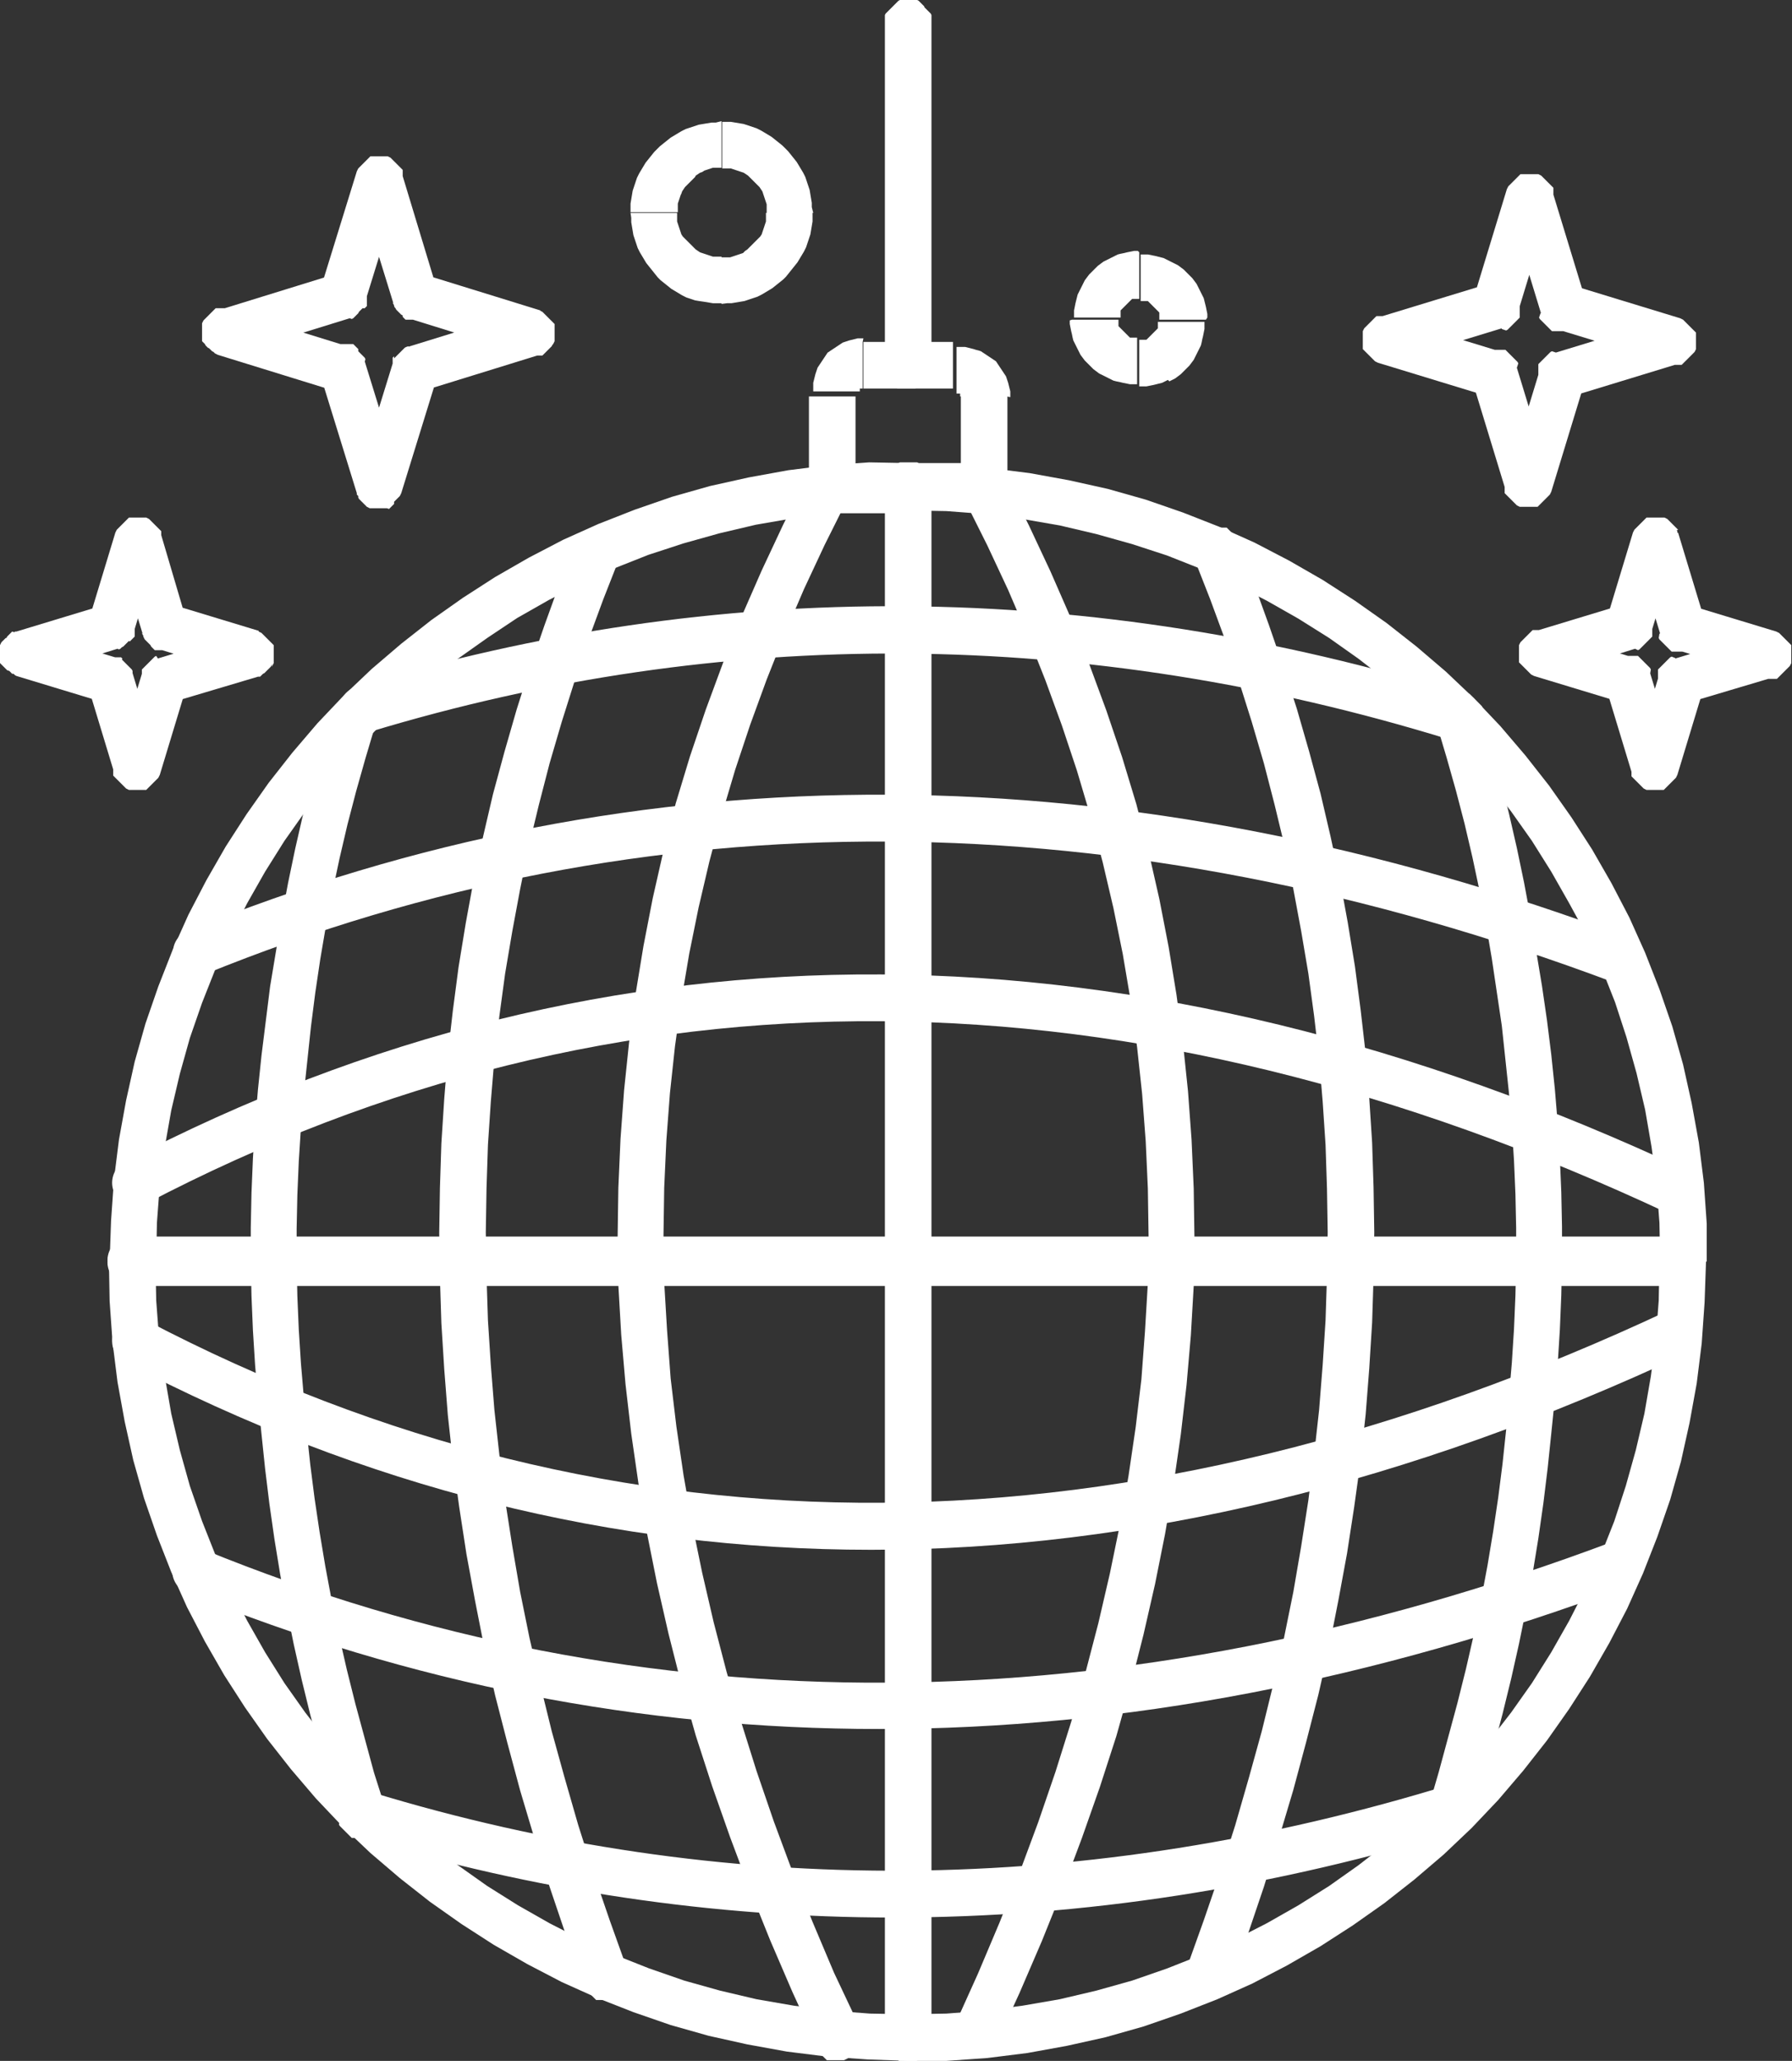 <?xml version="1.0" encoding="utf-8"?>
<!-- Generator: Adobe Illustrator 22.0.1, SVG Export Plug-In . SVG Version: 6.00 Build 0)  -->
<svg version="1.1" id="Layer_1" xmlns="http://www.w3.org/2000/svg" xmlns:xlink="http://www.w3.org/1999/xlink" x="0px" y="0px"
	 viewBox="0 0 250.1 287.5" enable-background="new 0 0 250.1 287.5" xml:space="preserve">
<rect x="0" y="0" width="250.1" height="287.5" fill="#333333" stroke="none"/>
<g>
	<g>
		<g>
			<path fill="#FFFFFF" d="M238.2,176h-6.5l0,0l-0.1-5.4l-0.4-5.3l-0.7-5.3l-0.9-5.2l-1.2-5.1l-1.4-5l-1.6-4.9l-1.9-4.8l-2.1-4.6
				L219,126l-2.5-4.4l-2.7-4.3l-2.9-4.1l-3.1-4l-3.3-3.8l-3.5-3.6l-3.6-3.5l-3.8-3.3l-4-3.1l-4.1-2.9l-4.3-2.7l-4.4-2.5l-4.5-2.3
				l-4.6-2.1l-4.8-1.9l-4.9-1.6l-5-1.4l-5.1-1.2l-5.2-0.9l-5.3-0.7l-5.3-0.4l-5.4-0.1v-6.5l5.7,0.2l5.7,0.4l5.6,0.7l5.5,1l5.4,1.2
				l5.3,1.5l5.2,1.8l5.1,2l4.9,2.2l4.8,2.5l4.7,2.7l4.5,2.9l4.4,3.1l4.2,3.3l4.1,3.5l3.9,3.7l3.7,3.9l3.5,4.1l3.3,4.2l3.1,4.4
				l2.9,4.5l2.7,4.7l2.5,4.8l2.2,4.9l2,5.1l1.8,5.2l1.5,5.3l1.2,5.4l1,5.5l0.7,5.6l0.4,5.7L238.2,176L238.2,176L238.2,176z
				 M126.7,287.5V281l0,0l5.4-0.1l5.3-0.4l5.3-0.7l5.2-0.9l5.1-1.2l5-1.4l4.9-1.7l4.8-1.9l4.6-2.1l4.5-2.3l4.4-2.5l4.3-2.7l4.1-2.9
				l4-3.1l3.8-3.3l3.6-3.5l3.5-3.6l3.3-3.8l3.1-4l2.9-4.1l2.7-4.3l2.5-4.4l2.3-4.5l2.1-4.6l1.9-4.8l1.6-4.9l1.4-5l1.2-5.1l0.9-5.2
				l0.7-5.3l0.4-5.3l0.1-5.4h6.5l-0.2,5.7l-0.4,5.7l-0.7,5.6l-1,5.5l-1.2,5.4l-1.5,5.3l-1.8,5.2l-2,5.1l-2.2,4.9l-2.5,4.8l-2.7,4.7
				l-2.9,4.5l-3.1,4.4l-3.3,4.2l-3.5,4.1l-3.7,3.9l-3.9,3.7l-4.1,3.5l-4.2,3.3l-4.4,3.1l-4.5,2.9l-4.7,2.7l-4.8,2.5l-4.9,2.2l-5.1,2
				l-5.2,1.8l-5.3,1.5l-5.4,1.2l-5.5,1l-5.6,0.7l-5.7,0.4L126.7,287.5L126.7,287.5L126.7,287.5z M15.2,176h6.5l0,0l0.1,5.4l0.4,5.3
				L23,192l0.9,5.2l1.2,5.1l1.4,5l1.7,4.9l1.9,4.8l2.1,4.6l2.3,4.5l2.5,4.4l2.7,4.3l2.9,4.1l3.1,4l3.3,3.8l3.5,3.6l3.6,3.5l3.8,3.3
				l4,3.1l4.1,2.9l4.3,2.7l4.4,2.5l4.5,2.3l4.6,2.1l4.8,1.9l4.9,1.7l5,1.4l5.1,1.2l5.2,0.9l5.3,0.7l5.3,0.4l5.4,0.1v6.5l-5.7-0.2
				l-5.7-0.4l-5.6-0.7l-5.5-1l-5.4-1.2l-5.3-1.5l-5.2-1.8l-5.1-2l-4.9-2.2l-4.8-2.5l-4.7-2.7l-4.5-2.9l-4.4-3.1l-4.2-3.3l-4.1-3.5
				l-3.9-3.7l-3.7-3.9l-3.5-4.1l-3.3-4.2l-3.1-4.4l-2.9-4.5l-2.7-4.7l-2.5-4.8l-2.2-4.9l-2-5.1l-1.8-5.2l-1.5-5.3l-1.2-5.4l-1-5.5
				l-0.7-5.6l-0.4-5.7L15.2,176L15.2,176L15.2,176z M126.7,64.6v6.5l0,0l-5.4,0.1l-5.3,0.4l-5.3,0.7l-5.2,0.9l-5.1,1.2l-5,1.4
				l-4.9,1.6l-4.8,1.9l-4.6,2.1l-4.5,2.3l-4.4,2.5L68,89l-4.1,2.9l-4,3.1l-3.8,3.3l-3.6,3.5l-3.5,3.6l-3.3,3.8l-3.1,4l-2.9,4.1
				l-2.7,4.3l-2.5,4.4l-2.3,4.5l-2.1,4.6l-1.9,4.8l-1.7,4.9l-1.4,5l-1.2,5.1L23,160l-0.7,5.3l-0.4,5.3l-0.1,5.4h-6.5l0.2-5.7
				l0.4-5.7l0.7-5.6l1-5.5l1.2-5.4l1.5-5.3l1.8-5.2l2-5.1l2.2-4.9l2.5-4.8l2.7-4.7l2.9-4.5l3.1-4.4l3.3-4.2l3.5-4.1l3.7-3.9l3.9-3.7
				l4.1-3.5l4.2-3.3l4.4-3.1l4.5-2.9l4.7-2.7l4.8-2.5l4.9-2.2l5.1-2l5.2-1.8l5.3-1.5l5.4-1.2l5.5-1l5.6-0.7l5.7-0.4L126.7,64.6
				L126.7,64.6z"/>
		</g>
	</g>
	<g>
		<g>
			<path fill="#FFFFFF" d="M130,67.8h-6.5l0-0.2l0-0.2l0-0.2l0-0.2l0-0.2l0-0.2l0.1-0.2l0.1-0.1l0.1-0.1l0.1-0.1l0.1-0.1L124,66
				l0.1-0.1l0.1-0.1l0.1-0.1l0.1-0.1l0.1-0.1l0.1-0.1l0.1-0.1l0.1-0.1L125,65l0.1-0.1l0.1-0.1l0.1-0.1l0.1-0.1l0.2-0.1l0.2,0l0.2,0
				l0.2,0l0.2,0l0.2,0l0.2,0l0.2,0l0.2,0l0.2,0l0.2,0l0.2,0l0.2,0l0.2,0.1l0.1,0.1l0.1,0.1l0.1,0.1l0.1,0.1l0.1,0.1l0.1,0.1l0.1,0.1
				l0.1,0.1l0.1,0.1l0.1,0.1l0.1,0.1l0.1,0.1l0.1,0.1l0.1,0.1l0.1,0.1l0.1,0.1l0.1,0.1l0.1,0.1l0.1,0.2l0,0.2l0,0.2l0,0.2l0,0.2
				l0,0.2L130,67.8L130,67.8z M123.5,284.2V67.8h6.5v216.4L123.5,284.2L123.5,284.2z M123.5,284.2h6.5l0,0.2l0,0.2l0,0.2l0,0.2
				l0,0.2l0,0.2l-0.1,0.2l-0.1,0.1l-0.1,0.1l-0.1,0.1l-0.1,0.1l-0.1,0.1l-0.1,0.1l-0.1,0.1l-0.1,0.1l-0.1,0.1l-0.1,0.1l-0.1,0.1
				l-0.1,0.1l-0.1,0.1l-0.1,0.1l-0.1,0.1l-0.1,0.1l-0.1,0.1l-0.1,0.1l-0.2,0.1l-0.2,0l-0.2,0l-0.2,0l-0.2,0l-0.2,0l-0.2,0l-0.2,0
				l-0.2,0l-0.2,0l-0.2,0l-0.2,0l-0.2,0l-0.2-0.1l-0.1-0.1l-0.1-0.1l-0.1-0.1L125,287l-0.1-0.1l-0.1-0.1l-0.1-0.1l-0.1-0.1l-0.1-0.1
				l-0.1-0.1l-0.1-0.1l-0.1-0.1l-0.1-0.1l-0.1-0.1l-0.1-0.1l-0.1-0.1l-0.1-0.1l-0.1-0.1l-0.1-0.2l0-0.2l0-0.2l0-0.2l0-0.2l0-0.2
				L123.5,284.2z"/>
		</g>
	</g>
	<g>
		<path fill="#FFFFFF" d="M234.8,179.1H18.3c-1.8,0-3.3-1.5-3.3-3.3c0-1.8,1.5-3.3,3.3-3.3h216.4c1.8,0,3.3,1.5,3.3,3.3
			C238,177.7,236.6,179.1,234.8,179.1z"/>
	</g>
	<g>
		<g>
			<path fill="#FFFFFF" d="M123.5,51h6.5l0,0.2l0,0.2l0,0.2l0,0.2l0,0.2l0,0.2l-0.1,0.2l-0.1,0.1l-0.1,0.1l-0.1,0.1l-0.1,0.1
				l-0.1,0.1l-0.1,0.1l-0.1,0.1l-0.1,0.1l-0.1,0.1l-0.1,0.1l-0.1,0.1l-0.1,0.1l-0.1,0.1l-0.1,0.1l-0.1,0.1l-0.1,0.1L128,54l-0.1,0.1
				l-0.2,0.1l-0.2,0l-0.2,0l-0.2,0l-0.2,0l-0.2,0l-0.2,0l-0.2,0l-0.2,0l-0.2,0l-0.2,0l-0.2,0l-0.2,0l-0.2-0.1l-0.1-0.1l-0.1-0.1
				l-0.1-0.1l-0.1-0.1l-0.1-0.1l-0.1-0.1l-0.1-0.1l-0.1-0.1l-0.1-0.1l-0.1-0.1l-0.1-0.1l-0.1-0.1l-0.1-0.1l-0.1-0.1l-0.1-0.1
				l-0.1-0.1l-0.1-0.1l-0.1-0.1l-0.1-0.2l0-0.2l0-0.2l0-0.2l0-0.2l0-0.2L123.5,51L123.5,51z M130,3.3V51h-6.5V3.3H130z M130,3.3
				h-6.5l0-0.2l0-0.2l0-0.2l0-0.2l0-0.2l0-0.2l0.1-0.2l0.1-0.1l0.1-0.1l0.1-0.1l0.1-0.1l0.1-0.1l0.1-0.1l0.1-0.1l0.1-0.1l0.1-0.1
				l0.1-0.1l0.1-0.1l0.1-0.1l0.1-0.1l0.1-0.1l0.1-0.1l0.1-0.1l0.1-0.1l0.1-0.1l0.2-0.1l0.2,0l0.2,0l0.2,0l0.2,0l0.2,0l0.2,0l0.2,0
				l0.2,0l0.2,0l0.2,0l0.2,0l0.2,0l0.2,0.1l0.1,0.1l0.1,0.1l0.1,0.1l0.1,0.1l0.1,0.1l0.1,0.1l0.1,0.1l0.1,0.1L129,1l0.1,0.1l0.1,0.1
				l0.1,0.1l0.1,0.1l0.1,0.1l0.1,0.1l0.1,0.1l0.1,0.1l0.1,0.1l0.1,0.2l0,0.2l0,0.2l0,0.2l0,0.2l0,0.2L130,3.3z"/>
		</g>
	</g>
	<g>
		<path fill="#FFFFFF" d="M234.8,179.4H18.3c-1.8,0-3.3-1.5-3.3-3.3s1.5-3.3,3.3-3.3h216.4c1.8,0,3.3,1.5,3.3,3.3
			S236.6,179.4,234.8,179.4z"/>
	</g>
	<g>
		<g>
			<path fill="#FFFFFF" d="M118.3,69.9l-5.7-3l0.1-0.1l0.1-0.1l0.1-0.1l0.1-0.1l0.1-0.1l0.1-0.1l0.1-0.1l0.1-0.1l0.1-0.1l0.1-0.1
				l0.1-0.1l0.1-0.1l0.1-0.1l0.1-0.1l0.1-0.1l0.1-0.1l0.1,0l0.2,0l0.2,0l0.2,0l0.2,0l0.2,0h0.2l0.2,0l0.2,0l0.2,0l0.2,0l0.2,0l0.2,0
				l0.2,0.1l0.2,0.1l0.1,0.1l0.1,0.1l0.1,0.1l0.1,0.1l0.1,0.1l0.1,0.1l0.1,0.1l0.1,0.1l0.1,0.1l0.1,0.1l0.1,0.1l0.1,0.1l0.1,0.1
				l0.1,0.1l0.1,0.1l0.1,0.1l0,0.1l0,0.1l0,0.2l0,0.2l0,0.2l0,0.2l0,0.2l0,0.2l0,0.2l0,0.2l0,0.2l0,0.2l0,0.2l0,0.2l-0.1,0.2
				l-0.1,0.2L118.3,69.9L118.3,69.9z M119.8,282.4l-5.9,2.7l-3.3-7.2l-3.1-7.2l-2.9-7.2l-2.7-7.2l-2.5-7.1l-2.3-7.1l-2-7.1l-1.8-7.1
				l-1.6-7l-1.4-7l-1.2-7l-1-6.9l-0.8-6.9l-0.6-6.9l-0.4-6.9l-0.1-6.8l0.1-6.8l0.3-6.8l0.5-6.8l0.7-6.7l0.9-6.7l1.1-6.7l1.3-6.7
				l1.5-6.6l1.7-6.6l2-6.6l2.2-6.5l2.4-6.5l2.6-6.5l2.8-6.4l3-6.4l3.2-6.4l5.7,3l-3.1,6.2l-2.9,6.2l-2.7,6.3l-2.5,6.3l-2.3,6.3
				l-2.1,6.3l-1.9,6.4l-1.7,6.4l-1.5,6.4l-1.3,6.4l-1.1,6.5l-0.9,6.5l-0.7,6.5l-0.5,6.6l-0.3,6.6l-0.1,6.6l0.1,6.6l0.4,6.7l0.5,6.7
				l0.8,6.7l1,6.8l1.2,6.8l1.4,6.8l1.6,6.9l1.8,6.9l2,6.9l2.2,7l2.4,7l2.6,7l2.8,7l3,7.1L119.8,282.4L119.8,282.4z M113.9,285.2
				l5.9-2.7l0.1,0.2l0.1,0.2l0,0.2l0,0.2l0,0.2l0,0.2l0,0.2l0,0.2l0,0.2l0,0.2l0,0.2l0,0.2l0,0.2l0,0.2l0,0.1l0,0.1l-0.1,0.1
				l-0.1,0.1l-0.1,0.1l-0.1,0.1l-0.1,0.1l-0.1,0.1l-0.1,0.1l-0.1,0.1l-0.1,0.1l-0.1,0.1l-0.1,0.1l-0.1,0.1l-0.1,0.1l-0.1,0.1
				l-0.1,0.1l-0.1,0.1l-0.2,0.1l-0.2,0.1l-0.2,0.1l-0.2,0l-0.2,0l-0.2,0l-0.2,0l-0.2,0l-0.2,0l-0.2,0l-0.2,0l-0.2,0l-0.2,0l-0.2,0
				l-0.1,0l-0.1,0l-0.1-0.1l-0.1-0.1l-0.1-0.1l-0.1-0.1l-0.1-0.1l-0.1-0.1l-0.1-0.1l-0.1-0.1l-0.1-0.1l-0.1-0.1l-0.1-0.1l-0.1-0.1
				l-0.1-0.1l-0.1-0.1l-0.1-0.1L113.9,285.2z"/>
		</g>
	</g>
	<g>
		<path fill="#FFFFFF" d="M121.6,216.2c-36,0-70.8-8.7-104.2-26.2c-1.6-0.8-2.2-2.8-1.4-4.4c0.8-1.6,2.8-2.2,4.4-1.4
			c65.7,34.4,137.3,33.9,212.5-1.4c1.6-0.8,3.6-0.1,4.3,1.6c0.8,1.6,0.1,3.6-1.6,4.3C196.6,207,158.5,216.2,121.6,216.2z"/>
	</g>
	<g>
		<g>
			<path fill="#FFFFFF" d="M134.8,69.9l-0.1-0.1l-0.1-0.2l-0.1-0.2l0-0.2l0-0.2l0-0.2l0-0.2l0-0.2l0-0.2l0-0.2l0-0.2l0-0.2l0-0.2
				l0-0.2l0-0.2l0-0.1l0.1-0.1l0.1-0.1l0.1-0.1l0.1-0.1l0.1-0.1l0.1-0.1l0.1-0.1l0.1-0.1l0.1-0.1l0.1-0.1l0.1-0.1l0.1-0.1l0.1-0.1
				l0.1-0.1l0.1-0.1l0.1-0.1l0.1-0.1l0.2-0.1l0.2-0.1l0.2,0l0.2,0l0.2,0l0.2,0l0.2,0l0.2,0h0.2l0.2,0l0.2,0l0.2,0l0.2,0l0.2,0l0.1,0
				l0.1,0.1l0.1,0.1l0.1,0.1l0.1,0.1l0.1,0.1l0.1,0.1l0.1,0.1l0.1,0.1l0.1,0.1l0.1,0.1l0.1,0.1l0.1,0.1l0.1,0.1l0.1,0.1l0.1,0.1
				l0.1,0.1L134.8,69.9L134.8,69.9z M133.3,282.4l3.2-7.1l3-7.1l2.8-7l2.6-7l2.4-7l2.2-7l2-6.9l1.8-6.9l1.6-6.9l1.4-6.8l1.2-6.8
				l1-6.8l0.8-6.7l0.5-6.7l0.4-6.7l0.1-6.6l-0.1-6.6l-0.3-6.6l-0.5-6.6l-0.7-6.5l-0.9-6.5l-1.1-6.5l-1.3-6.4l-1.5-6.4l-1.7-6.4
				l-1.9-6.4l-2.1-6.3l-2.3-6.3l-2.5-6.3l-2.7-6.3l-2.9-6.2l-3.1-6.2l5.7-3l3.2,6.4l3,6.4l2.8,6.4l2.6,6.5l2.4,6.5l2.2,6.5l2,6.6
				l1.7,6.6l1.5,6.6l1.3,6.7l1.1,6.7l0.9,6.7l0.7,6.7l0.5,6.8l0.3,6.8l0.1,6.8l-0.1,6.8l-0.4,6.9l-0.6,6.9l-0.8,6.9l-1,6.9l-1.2,7
				l-1.4,7l-1.6,7l-1.8,7.1l-2,7.1l-2.3,7.1l-2.5,7.1l-2.7,7.2l-2.9,7.2l-3.1,7.2l-3.3,7.2L133.3,282.4L133.3,282.4z M139.2,285.2
				l-0.1,0.1l-0.1,0.1l-0.1,0.1l-0.1,0.1l-0.1,0.1l-0.1,0.1l-0.1,0.1l-0.1,0.1l-0.1,0.1l-0.1,0.1l-0.1,0.1l-0.1,0.1l-0.1,0.1
				l-0.1,0.1l-0.1,0.1l-0.1,0.1l-0.1,0l-0.1,0l-0.2,0l-0.2,0l-0.2,0l-0.2,0l-0.2,0l-0.2,0l-0.2,0l-0.2,0l-0.2,0l-0.2,0l-0.2,0
				l-0.2-0.1l-0.2-0.1l-0.2-0.1l-0.1-0.1l-0.1-0.1l-0.1-0.1l-0.1-0.1l-0.1-0.1l-0.1-0.1l-0.1-0.1l-0.1-0.1l-0.1-0.1l-0.1-0.1
				l-0.1-0.1l-0.1-0.1l-0.1-0.1l-0.1-0.1l-0.1-0.1l-0.1-0.1l0-0.1l0-0.1l0-0.2l0-0.2l0-0.2l0-0.2l0-0.2l0-0.2l0-0.2l0-0.2l0-0.2
				l0-0.2l0-0.2l0.1-0.2l0.1-0.2l0.1-0.2L139.2,285.2z"/>
		</g>
	</g>
	<g>
		<path fill="#FFFFFF" d="M234.3,169.6c-0.5,0-0.9-0.1-1.4-0.3c-75.3-35.3-146.8-35.8-212.5-1.4c-1.6,0.8-3.6,0.2-4.4-1.4
			c-0.8-1.6-0.2-3.6,1.4-4.4c67.6-35.3,141.1-34.9,218.3,1.3c1.6,0.8,2.3,2.7,1.6,4.3C236.7,168.9,235.6,169.6,234.3,169.6z"/>
	</g>
	<g>
		<g>
			<path fill="#FFFFFF" d="M86.5,78l-6-2.4l0.1-0.2l0.1-0.1l0.1-0.1l0.1-0.1l0.1-0.1l0.1-0.1l0.1-0.1l0.1-0.1l0.1-0.1l0.1-0.1
				l0.1-0.1l0.1-0.1l0.1-0.1l0.1-0.1l0.1-0.1l0.1-0.1l0.1-0.1l0.1,0l0.1,0l0.2,0l0.2,0l0.2,0l0.2,0l0.2,0h0.2l0.2,0l0.2,0l0.2,0
				l0.2,0l0.2,0l0.2,0l0.2,0.1l0.2,0.1l0.1,0.1l0.1,0.1l0.1,0.1l0.1,0.1l0.1,0.1l0.1,0.1l0.1,0.1l0.1,0.1l0.1,0.1l0.1,0.1l0.1,0.1
				l0.1,0.1l0.1,0.1l0.1,0.1l0.1,0.1l0.1,0.1l0,0.1l0,0.1l0,0.2l0,0.2l0,0.2l0,0.2l0,0.2l0,0.2l0,0.2l0,0.2l0,0.2l0,0.2l0,0.2l0,0.2
				L86.5,78L86.5,78z M87.5,274.6l-6.1,2.3L79,270l-2.3-6.8l-2.1-6.7l-2-6.7l-1.8-6.7l-1.7-6.6l-1.5-6.6l-1.3-6.6l-1.2-6.5l-1-6.5
				l-0.9-6.5l-0.7-6.4l-0.5-6.4l-0.4-6.4l-0.2-6.3l-0.1-6.3l0.1-6.3l0.2-6.2l0.4-6.2l0.5-6.2l0.7-6.1l0.8-6.1l1-6.1l1.1-6l1.3-6
				l1.4-6l1.6-5.9l1.7-5.9L74,93l2-5.8l2.1-5.8l2.3-5.8l6,2.4l-2.2,5.6l-2.1,5.7L80.2,95l-1.8,5.7l-1.7,5.8l-1.5,5.8l-1.4,5.8
				l-1.2,5.9l-1.1,5.9l-1,5.9l-0.8,5.9l-0.7,6l-0.5,6l-0.4,6l-0.2,6.1l-0.1,6.1l0.1,6.1l0.2,6.2l0.4,6.2l0.5,6.3l0.7,6.3l0.8,6.3
				l1,6.4l1.1,6.4l1.3,6.4l1.5,6.5l1.6,6.5l1.8,6.5l1.9,6.6l2.1,6.6l2.3,6.7L87.5,274.6L87.5,274.6z M81.5,276.8l6.1-2.3l0.1,0.2
				l0,0.2l0,0.2l0,0.2l0,0.2l0,0.2l0,0.2l0,0.2l0,0.2l0,0.2l0,0.2l0,0.2l0,0.1l0,0.1l-0.1,0.1l-0.1,0.1l-0.1,0.1l-0.1,0.1l-0.1,0.1
				l-0.1,0.1l-0.1,0.1l-0.1,0.1l-0.1,0.1l-0.1,0.1l-0.1,0.1l-0.1,0.1l-0.1,0.1l-0.1,0.1l-0.1,0.1l-0.1,0.1l-0.1,0.1l-0.2,0.1
				l-0.2,0.1l-0.2,0l-0.2,0l-0.2,0l-0.2,0l-0.2,0l-0.2,0l-0.2,0l-0.2,0l-0.2,0l-0.2,0l-0.2,0l-0.1,0l-0.1,0l-0.1-0.1l-0.1-0.1
				l-0.1-0.1l-0.1-0.1l-0.1-0.1l-0.1-0.1l-0.1-0.1l-0.1-0.1l-0.1-0.1l-0.1-0.1l-0.1-0.1l-0.1-0.1l-0.1-0.1l-0.1-0.1l-0.1-0.1
				l-0.1-0.1l-0.1-0.2L81.5,276.8z"/>
		</g>
	</g>
	<g>
		<path fill="#FFFFFF" d="M122.7,241.2c-33.2,0-65.4-6.3-96.6-19c-1.7-0.7-2.5-2.6-1.8-4.2c0.7-1.7,2.6-2.5,4.2-1.8
			c61.5,25.1,127.7,24.7,196.5-1.1c1.7-0.6,3.6,0.2,4.2,1.9c0.6,1.7-0.2,3.6-1.9,4.2C191.7,234.5,156.7,241.2,122.7,241.2z"/>
	</g>
	<g>
		<g>
			<path fill="#FFFFFF" d="M166.6,78l-0.1-0.2l-0.1-0.2l0-0.2l0-0.2l0-0.2l0-0.2l0-0.2l0-0.2l0-0.2l0-0.2l0-0.2l0-0.2l0-0.2l0-0.1
				l0-0.1l0.1-0.1l0.1-0.1l0.1-0.1l0.1-0.1l0.1-0.1l0.1-0.1l0.1-0.1l0.1-0.1l0.1-0.1l0.1-0.1l0.1-0.1l0.1-0.1l0.1-0.1L168,74
				l0.1-0.1l0.1-0.1l0.2-0.1l0.2-0.1l0.2,0l0.2,0l0.2,0l0.2,0l0.2,0l0.2,0h0.2l0.2,0l0.2,0l0.2,0l0.2,0l0.2,0l0.1,0l0.1,0l0.1,0.1
				l0.1,0.1l0.1,0.1l0.1,0.1l0.1,0.1l0.1,0.1l0.1,0.1l0.1,0.1l0.1,0.1l0.1,0.1l0.1,0.1l0.1,0.1l0.1,0.1l0.1,0.1l0.1,0.1l0.1,0.1
				l0.1,0.2L166.6,78L166.6,78z M165.6,274.6l2.4-6.7l2.3-6.7l2.1-6.6l1.9-6.6l1.8-6.5l1.6-6.5l1.5-6.5l1.3-6.4l1.1-6.4l1-6.4
				l0.8-6.3l0.7-6.3l0.5-6.3l0.4-6.2l0.2-6.2l0.1-6.1l-0.1-6.1l-0.2-6.1l-0.4-6l-0.5-6l-0.7-6l-0.8-5.9l-1-5.9l-1.1-5.9l-1.2-5.9
				l-1.4-5.8l-1.5-5.8l-1.7-5.8l-1.8-5.7l-1.9-5.7l-2.1-5.7l-2.2-5.6l6-2.4l2.3,5.8l2.1,5.8l2,5.8l1.9,5.9l1.7,5.9l1.6,5.9l1.4,6
				l1.3,6l1.1,6l1,6.1l0.8,6.1l0.7,6.1l0.5,6.2l0.4,6.2l0.2,6.2l0.1,6.3l-0.1,6.3l-0.2,6.3l-0.4,6.4l-0.5,6.4l-0.7,6.4l-0.9,6.5
				l-1,6.5l-1.2,6.5l-1.3,6.6l-1.5,6.6l-1.7,6.6l-1.8,6.7l-2,6.7l-2.1,6.8l-2.3,6.8l-2.5,6.8L165.6,274.6L165.6,274.6z M171.6,276.8
				l-0.1,0.2l-0.1,0.2l-0.1,0.1l-0.1,0.1l-0.1,0.1l-0.1,0.1l-0.1,0.1l-0.1,0.1l-0.1,0.1l-0.1,0.1l-0.1,0.1l-0.1,0.1l-0.1,0.1
				l-0.1,0.1l-0.1,0.1l-0.1,0.1l-0.1,0.1l-0.1,0.1l-0.1,0l-0.1,0l-0.2,0l-0.2,0l-0.2,0l-0.2,0l-0.2,0l-0.2,0l-0.2,0l-0.2,0l-0.2,0
				l-0.2,0l-0.2,0l-0.2-0.1l-0.2-0.1l-0.2-0.1l-0.1-0.1l-0.1-0.1l-0.1-0.1l-0.1-0.1l-0.1-0.1l-0.1-0.1l-0.1-0.1l-0.1-0.1l-0.1-0.1
				l-0.1-0.1l-0.1-0.1l-0.1-0.1l-0.1-0.1l-0.1-0.1l-0.1-0.1l-0.1-0.1l0-0.1l0-0.1l0-0.2l0-0.2l0-0.2l0-0.2l0-0.2l0-0.2l0-0.2l0-0.2
				l0-0.2l0-0.2l0-0.2l0.1-0.2L171.6,276.8z"/>
		</g>
	</g>
	<g>
		<path fill="#FFFFFF" d="M226.2,137.2c-0.4,0-0.8-0.1-1.1-0.2c-68.9-25.8-135-26.1-196.5-1.1c-1.7,0.7-3.6-0.1-4.2-1.8
			c-0.7-1.7,0.1-3.6,1.8-4.2c63.1-25.7,130.8-25.4,201.3,1c1.7,0.6,2.5,2.5,1.9,4.2C228.8,136.4,227.5,137.2,226.2,137.2z"/>
	</g>
	<g>
		<g>
			<path fill="#FFFFFF" d="M52.6,101.2l-6.2-1.9l0.1-0.2l0.1-0.2l0.1-0.1l0.1-0.1l0.1-0.1l0.1-0.1l0.1-0.1l0.1-0.1l0.1-0.1l0.1-0.1
				l0.1-0.1l0.1-0.1l0.1-0.1l0.1-0.1l0.1-0.1l0.1-0.1l0.1-0.1l0.1-0.1l0.1-0.1l0.1,0l0.1,0l0.2,0l0.2,0l0.2,0l0.2,0l0.2,0l0.2,0
				l0.2,0l0.2,0l0.2,0l0.2,0l0.2,0l0.2,0.1l0.2,0.1l0.1,0.1l0.1,0.1l0.1,0.1l0.1,0.1l0.1,0.1l0.1,0.1l0.1,0.1l0.1,0.1l0.1,0.1
				l0.1,0.1l0.1,0.1l0.1,0.1l0.1,0.1l0.1,0.1l0.1,0.1l0.1,0.1l0.1,0.1l0,0.1l0,0.2l0,0.2l0,0.2l0,0.2l0,0.2l0,0.2l0,0.2l0,0.2l0,0.2
				l0,0.2l0,0.2L52.6,101.2L52.6,101.2z M53.7,252l-6.2,1.9L46,249l-1.4-4.9l-1.3-4.9l-1.2-4.9l-1.1-4.9l-1-4.9l-0.9-4.9l-0.8-4.9
				l-0.7-4.9l-0.6-4.9l-0.5-4.8l-0.5-4.9l-0.4-4.8l-0.3-4.8l-0.2-4.8l-0.1-4.8l0-4.8l0.1-4.8l0.2-4.8l0.3-4.8l0.4-4.8l0.5-4.8
				l0.6-4.8l0.6-4.8l0.8-4.8l0.8-4.8l0.9-4.8l1-4.8l1.1-4.8l1.2-4.8l1.3-4.8l1.4-4.8l6.2,1.9l-1.4,4.7l-1.3,4.6l-1.2,4.6l-1.1,4.7
				l-1,4.7l-0.9,4.7l-0.8,4.7l-0.7,4.7l-0.6,4.7l-0.5,4.7l-0.5,4.7l-0.4,4.7l-0.3,4.7l-0.2,4.7l-0.1,4.7l0,4.7l0.1,4.7l0.2,4.7
				l0.3,4.7l0.4,4.7l0.4,4.7l0.5,4.7l0.6,4.7l0.7,4.7l0.8,4.8l0.9,4.8l1,4.8l1.1,4.8l1.2,4.8l1.3,4.8l1.3,4.8L53.7,252L53.7,252z
				 M47.5,253.9l6.2-1.9l0,0.2l0,0.2l0,0.2l0,0.2l0,0.2l0,0.2l0,0.2l0,0.2l0,0.2l0,0.2l0,0.2l0,0.2l0,0.1l-0.1,0.1l-0.1,0.1
				l-0.1,0.1l-0.1,0.1l-0.1,0.1l-0.1,0.1l-0.1,0.1l-0.1,0.1l-0.1,0.1l-0.1,0.1l-0.1,0.1l-0.1,0.1l-0.1,0.1l-0.1,0.1l-0.1,0.1
				l-0.1,0.1l-0.1,0.1l-0.2,0.1l-0.2,0.1l-0.2,0l-0.2,0l-0.2,0l-0.2,0l-0.2,0l-0.2,0l-0.2,0l-0.2,0l-0.2,0l-0.2,0l-0.2,0l-0.2,0
				l-0.1,0l-0.1-0.1l-0.1-0.1l-0.1-0.1l-0.1-0.1l-0.1-0.1l-0.1-0.1l-0.1-0.1l-0.1-0.1l-0.1-0.1l-0.1-0.1l-0.1-0.1l-0.1-0.1l-0.1-0.1
				l-0.1-0.1l-0.1-0.1l-0.1-0.1l-0.1-0.1l-0.1-0.2L47.5,253.9z"/>
		</g>
	</g>
	<g>
		<path fill="#FFFFFF" d="M124.7,267.5c-25.2,0-50.2-3.7-74.8-11.2c-1.7-0.5-2.7-2.3-2.2-4.1c0.5-1.7,2.3-2.7,4.1-2.2
			c49.2,15,99.9,14.6,150.8-1.1c1.7-0.5,3.5,0.4,4.1,2.1c0.5,1.7-0.4,3.5-2.1,4.1C177.7,263.4,151.1,267.5,124.7,267.5z"/>
	</g>
	<g>
		<g>
			<path fill="#FFFFFF" d="M200.5,101.2l0-0.2l0-0.2l0-0.2l0-0.2l0-0.2l0-0.2l0-0.2l0-0.2l0-0.2l0-0.2l0-0.2l0-0.2l0-0.1l0.1-0.1
				l0.1-0.1l0.1-0.1l0.1-0.1l0.1-0.1l0.1-0.1l0.1-0.1l0.1-0.1l0.1-0.1l0.1-0.1l0.1-0.1l0.1-0.1l0.1-0.1l0.1-0.1l0.1-0.1l0.1-0.1
				l0.1-0.1l0.2-0.1l0.2-0.1l0.2,0l0.2,0l0.2,0l0.2,0l0.2,0l0.2,0l0.2,0l0.2,0l0.2,0l0.2,0l0.2,0l0.2,0l0.1,0l0.1,0.1l0.1,0.1
				l0.1,0.1l0.1,0.1l0.1,0.1l0.1,0.1l0.1,0.1l0.1,0.1l0.1,0.1l0.1,0.1l0.1,0.1l0.1,0.1l0.1,0.1l0.1,0.1l0.1,0.1l0.1,0.1l0.1,0.1
				l0.1,0.2l0.1,0.2L200.5,101.2L200.5,101.2z M199.4,252l1.4-4.8l1.3-4.8l1.3-4.8l1.2-4.8l1.1-4.8l1-4.8l0.9-4.8l0.8-4.8l0.7-4.7
				l0.6-4.7l0.5-4.7l0.4-4.7l0.4-4.7l0.3-4.7l0.2-4.7l0.1-4.7l0-4.7l-0.1-4.7l-0.2-4.7l-0.3-4.7l-0.4-4.7l-0.5-4.7l-0.5-4.7
				l-0.7-4.7l-0.7-4.7l-0.8-4.7l-0.9-4.7l-1-4.7l-1.1-4.7l-1.2-4.6l-1.3-4.6l-1.4-4.7l6.2-1.9l1.4,4.8l1.3,4.8l1.2,4.8l1.1,4.8
				l1,4.8l0.9,4.8l0.8,4.8l0.8,4.8l0.7,4.8l0.6,4.8l0.5,4.8l0.4,4.8l0.3,4.8l0.2,4.8l0.1,4.8l0,4.8l-0.1,4.8l-0.2,4.8l-0.3,4.8
				l-0.4,4.8l-0.5,4.9l-0.5,4.8l-0.6,4.9l-0.7,4.9l-0.8,4.9l-0.9,4.9l-1,4.9l-1.1,4.9l-1.2,4.9l-1.3,4.9l-1.4,4.9l-1.5,4.9
				L199.4,252L199.4,252z M205.6,253.9l-0.1,0.2l-0.1,0.2l-0.1,0.1l-0.1,0.1l-0.1,0.1l-0.1,0.1l-0.1,0.1L205,255l-0.1,0.1l-0.1,0.1
				l-0.1,0.1l-0.1,0.1l-0.1,0.1l-0.1,0.1l-0.1,0.1l-0.1,0.1l-0.1,0.1l-0.1,0.1l-0.1,0.1l-0.1,0l-0.2,0l-0.2,0l-0.2,0l-0.2,0l-0.2,0
				l-0.2,0l-0.2,0l-0.2,0l-0.2,0l-0.2,0l-0.2,0l-0.2,0l-0.2-0.1l-0.2-0.1l-0.1-0.1l-0.1-0.1l-0.1-0.1l-0.1-0.1l-0.1-0.1l-0.1-0.1
				l-0.1-0.1l-0.1-0.1l-0.1-0.1l-0.1-0.1l-0.1-0.1l-0.1-0.1l-0.1-0.1l-0.1-0.1l-0.1-0.1l-0.1-0.1l-0.1-0.1l0-0.1l0-0.2l0-0.2l0-0.2
				l0-0.2l0-0.2l0-0.2l0-0.2l0-0.2l0-0.2l0-0.2l0-0.2l0-0.2L205.6,253.9z"/>
		</g>
	</g>
	<g>
		<path fill="#FFFFFF" d="M203.4,103.3c-0.3,0-0.6,0-1-0.1c-50.9-15.7-101.6-16-150.8-1.1c-1.7,0.5-3.5-0.4-4.1-2.2
			c-0.5-1.7,0.4-3.5,2.2-4.1c50.4-15.3,102.4-15,154.6,1.1c1.7,0.5,2.7,2.3,2.2,4.1C206.1,102.4,204.8,103.3,203.4,103.3z"/>
	</g>
	<g>
		<g>
			<path fill="#FFFFFF" d="M133,54.2L133,54.2h-12.5v-6.5H133V54.2L133,54.2z M140.5,55.3H134l0,0l0-0.1l0-0.1l0,0V55l0,0l0,0l0-0.1
				l0,0l0,0l0,0l0,0l0,0l0,0l0,0l0,0l0,0l0,0l0,0l0,0l0,0l0,0l0,0l0,0l-0.1,0l0,0l-0.1,0l0,0l0,0h-0.1l0,0l-0.1,0l-0.1,0v-6.5l0.4,0
				l0.4,0l0.4,0l0.4,0.1l0.4,0.1l0.4,0.1l0.3,0.1l0.4,0.1l0.3,0.1l0.3,0.2l0.3,0.2l0.3,0.2l0.3,0.2l0.3,0.2l0.3,0.2l0.3,0.2l0.2,0.3
				l0.2,0.3l0.2,0.3l0.2,0.3l0.2,0.3l0.2,0.3l0.2,0.3l0.1,0.3l0.1,0.3l0.1,0.3l0.1,0.4l0.1,0.4l0.1,0.4l0,0.4l0,0.4L140.5,55.3
				L140.5,55.3L140.5,55.3z M137,71.5l-2.9-3.2V55.3h6.5v13.1L137,71.5L137,71.5z M134,68.3h6.5l0,0.2l0,0.2l0,0.2l0,0.2l0,0.2
				l0,0.2l-0.1,0.2l-0.1,0.1l-0.1,0.1l-0.1,0.1L140,70l-0.1,0.1l-0.1,0.1l-0.1,0.1l-0.1,0.1l-0.1,0.1l-0.1,0.1l-0.1,0.1l-0.1,0.1
				l-0.1,0.1l-0.1,0.1l-0.1,0.1l-0.1,0.1l-0.1,0.1l-0.1,0.1l-0.2,0.1l-0.2,0l-0.2,0l-0.2,0l-0.2,0l-0.2,0l-0.2,0l-0.2,0l-0.2,0
				l-0.2,0l-0.2,0l-0.2,0l-0.2,0l-0.2-0.1l-0.1-0.1l-0.1-0.1l-0.1-0.1l-0.1-0.1l-0.1-0.1l-0.1-0.1l-0.1-0.1l-0.1-0.1l-0.1-0.1
				l-0.1-0.1l-0.1-0.1l-0.1-0.1l-0.1-0.1l-0.1-0.1l-0.1-0.1l-0.1-0.1l-0.1-0.1l-0.1-0.1l-0.1-0.2l0-0.2l0-0.2l0-0.2l0-0.2l0-0.2
				L134,68.3L134,68.3z M126.7,71.1v-6.5l0,0l0.3,0l0.3,0l0.3,0l0.3,0l0.3,0l0.3,0l0.3,0l0.3,0l0.3,0l0.3,0l0.3,0l0.3,0l0.3,0l0.3,0
				l0.3,0l0.3,0l0.3,0l0.3,0l0.3,0l0.3,0l0.3,0l0.3,0l0.3,0l0.3,0l0.3,0l0.3,0l0.3,0l0.3,0l0.3,0l0.3,0l0.3,0l0.3,0l-0.6,6.5l-0.3,0
				l-0.3,0l-0.3,0l-0.3,0l-0.3,0l-0.3,0l-0.3,0l-0.3,0l-0.3,0l-0.3,0l-0.3,0l-0.3,0l-0.3,0l-0.3,0l-0.3,0l-0.3,0l-0.3,0l-0.3,0
				l-0.3,0l-0.3,0l-0.3,0l-0.3,0l-0.3,0l-0.3,0l-0.3,0l-0.3,0l-0.3,0l-0.3,0l-0.3,0l-0.3,0l-0.3,0L126.7,71.1L126.7,71.1L126.7,71.1
				z M112.9,68.3h6.5l-3.6-3.2l0.3,0l0.3,0l0.3,0l0.3,0l0.3,0l0.3,0l0.3,0l0.3,0l0.3,0l0.3,0l0.3,0l0.3,0l0.3,0l0.3,0l0.3,0l0.3,0
				l0.3,0l0.3,0l0.3,0l0.3,0l0.3,0l0.3,0l0.3,0l0.3,0l0.3,0l0.3,0l0.3,0l0.3,0l0.3,0l0.3,0l0.3,0l0.3,0v6.5l-0.3,0l-0.3,0l-0.3,0
				l-0.3,0l-0.3,0l-0.3,0l-0.3,0l-0.3,0l-0.3,0l-0.3,0l-0.3,0l-0.3,0l-0.3,0l-0.3,0l-0.3,0l-0.3,0l-0.3,0l-0.3,0l-0.3,0l-0.3,0
				l-0.3,0l-0.3,0l-0.3,0l-0.3,0l-0.3,0l-0.3,0l-0.3,0l-0.3,0l-0.3,0l-0.3,0l-0.3,0l-0.3,0L112.9,68.3L112.9,68.3z M115.9,65.1
				l0.6,6.5l-0.2,0l-0.2,0l-0.2,0l-0.2,0l-0.2,0l-0.2,0l-0.2,0l-0.2,0l-0.1-0.1l-0.1-0.1l-0.1-0.1l-0.1-0.1l-0.1-0.1l-0.1-0.1
				l-0.1-0.1l-0.1-0.1l-0.1-0.1l-0.1-0.1l-0.1-0.1l-0.1-0.1l-0.1-0.1l-0.1-0.1l-0.1-0.1l-0.1-0.1l-0.1-0.1l-0.1-0.1l-0.1-0.1
				l-0.1-0.2l0-0.2l0-0.2l0-0.2l0-0.2l0-0.2l0-0.2l0-0.2l0-0.2l0-0.2l0-0.2l0-0.2l0-0.2l0.1-0.1l0.1-0.1l0.1-0.1l0.1-0.1l0.1-0.1
				l0.1-0.1l0.1-0.1l0.1-0.1l0.1-0.1l0.1-0.1l0.1-0.1l0.1-0.1l0.1-0.1l0.1-0.1l0.1-0.1l0.1-0.1l0.1-0.1l0.1-0.1l0.1-0.1l0.2-0.1
				l0.2,0l0.2,0l0.2,0L115.9,65.1L115.9,65.1z M119.4,55.3L119.4,55.3v13.1h-6.5V55.3H119.4L119.4,55.3z M120.4,47.7v6.5l0,0l-0.1,0
				l-0.1,0l0,0h-0.1l0,0l0,0l-0.1,0l0,0l0,0l0,0l0,0l0,0l0,0l0,0l0,0l0,0l0,0l0,0l0,0l0,0l0,0l0,0l0,0l0,0l0,0l0,0.1l0,0l0,0v0.1
				l0,0l0,0.1l0,0.1h-6.5l0-0.4l0-0.4l0-0.4l0.1-0.4l0.1-0.4l0.1-0.4l0.1-0.3l0.1-0.3l0.1-0.3l0.2-0.3l0.2-0.3l0.2-0.3l0.2-0.3
				l0.2-0.3l0.2-0.3l0.2-0.3l0.3-0.2l0.3-0.2l0.3-0.2l0.3-0.2l0.3-0.2l0.3-0.2l0.3-0.2l0.3-0.1l0.3-0.1l0.3-0.1l0.4-0.1l0.4-0.1
				l0.4-0.1l0.4,0l0.4,0L120.4,47.7L120.4,47.7z"/>
		</g>
	</g>
	<g>
		<g>
			<path fill="#FFFFFF" d="M168.3,44.6h-6.5l0,0l0-0.2l0-0.1l0-0.2l0-0.1l0-0.1l0-0.1l0-0.1l0-0.1l-0.1-0.1l-0.1-0.1l-0.1-0.1
				l-0.1-0.1l-0.1-0.1l-0.1-0.1l-0.1-0.1l-0.1-0.1l-0.1-0.1l-0.1-0.1l-0.1-0.1l-0.1-0.1l-0.1-0.1l-0.1-0.1l-0.1-0.1l-0.1-0.1l-0.1,0
				l-0.1,0l-0.1,0l-0.1,0l-0.1,0l-0.2,0l-0.1,0l-0.2,0v-6.5l0.5,0l0.5,0l0.5,0.1l0.5,0.1l0.4,0.1l0.4,0.1l0.4,0.1l0.4,0.2l0.4,0.2
				l0.4,0.2l0.4,0.2l0.4,0.2l0.4,0.3l0.4,0.3l0.3,0.3l0.3,0.3l0.3,0.3l0.3,0.3l0.3,0.4l0.3,0.4l0.2,0.4l0.2,0.4l0.2,0.4l0.2,0.4
				l0.2,0.4l0.1,0.4l0.1,0.4l0.1,0.4l0.1,0.5l0.1,0.5l0,0.5L168.3,44.6L168.3,44.6L168.3,44.6z M159,53.9v-6.5l0,0l0.2,0l0.1,0
				l0.2,0l0.1,0l0.1,0l0.1,0l0.1,0l0.1,0l0.1-0.1l0.1-0.1l0.1-0.1l0.1-0.1l0.1-0.1l0.1-0.1l0.1-0.1l0.1-0.1l0.1-0.1l0.1-0.1l0.1-0.1
				l0.1-0.1l0.1-0.1l0.1-0.1l0.1-0.1l0.1-0.1l0-0.1l0-0.1l0-0.1l0-0.1l0-0.1l0-0.1l0-0.1l0-0.2h6.5l0,0.5l0,0.5l-0.1,0.5l-0.1,0.5
				l-0.1,0.4l-0.1,0.5l-0.1,0.4l-0.2,0.4l-0.2,0.4l-0.2,0.4l-0.2,0.4l-0.2,0.4l-0.3,0.4l-0.3,0.4l-0.3,0.3l-0.3,0.3l-0.3,0.3
				l-0.3,0.3l-0.4,0.3l-0.4,0.3l-0.4,0.2l-0.4,0.2L163,53l-0.4,0.2l-0.4,0.2l-0.4,0.1l-0.4,0.1l-0.4,0.1l-0.5,0.1l-0.5,0.1l-0.5,0
				L159,53.9L159,53.9L159,53.9z M149.6,44.6h6.5l0,0l0,0.2l0,0.1l0,0.1l0,0.1l0,0.1l0,0.1l0,0.1l0,0.1l0.1,0.1l0.1,0.1l0.1,0.1
				l0.1,0.1l0.1,0.1l0.1,0.1l0.1,0.1l0.1,0.1l0.1,0.1l0.1,0.1l0.1,0.1l0.1,0.1l0.1,0.1l0.1,0.1l0.1,0.1l0.1,0.1l0.1,0l0.1,0l0.1,0
				l0.1,0l0.1,0l0.2,0l0.1,0l0.2,0v6.5l-0.5,0l-0.5,0l-0.5-0.1l-0.5-0.1l-0.4-0.1l-0.5-0.1l-0.4-0.1l-0.4-0.2l-0.4-0.2l-0.4-0.2
				l-0.4-0.2l-0.4-0.2l-0.4-0.3l-0.4-0.3l-0.3-0.3l-0.3-0.3l-0.3-0.3l-0.3-0.3l-0.3-0.4l-0.3-0.4l-0.2-0.4l-0.2-0.4l-0.2-0.4
				l-0.2-0.4l-0.2-0.4l-0.1-0.4l-0.1-0.5l-0.1-0.4l-0.1-0.5l-0.1-0.5l0-0.5L149.6,44.6L149.6,44.6L149.6,44.6z M159,35.2v6.5l0,0
				l-0.2,0l-0.1,0l-0.2,0l-0.1,0l-0.1,0l-0.1,0l-0.1,0l-0.1,0l-0.1,0.1l-0.1,0.1l-0.1,0.1l-0.1,0.1l-0.1,0.1l-0.1,0.1l-0.1,0.1
				l-0.1,0.1l-0.1,0.1l-0.1,0.1l-0.1,0.1l-0.1,0.1l-0.1,0.1l-0.1,0.1l-0.1,0.1l-0.1,0.1l0,0.1l0,0.1l0,0.1l0,0.1l0,0.1l0,0.2l0,0.1
				l0,0.2h-6.5l0-0.5l0-0.5l0.1-0.5l0.1-0.5l0.1-0.4l0.1-0.4l0.1-0.4l0.2-0.4l0.2-0.4l0.2-0.4l0.2-0.4l0.2-0.4l0.3-0.4l0.3-0.4
				l0.3-0.3l0.3-0.3l0.3-0.3l0.3-0.3l0.4-0.3l0.4-0.3l0.4-0.2l0.4-0.2l0.4-0.2l0.4-0.2l0.4-0.2l0.4-0.1l0.5-0.1l0.4-0.1l0.5-0.1
				l0.5-0.1l0.5,0L159,35.2L159,35.2z"/>
		</g>
	</g>
	<g>
		<g>
			<path fill="#FFFFFF" d="M113.5,29.7H107l0,0v-0.3l0-0.3l0-0.3l0-0.3l-0.1-0.3l-0.1-0.3l-0.1-0.3l-0.1-0.3l-0.1-0.3l-0.1-0.3
				l-0.2-0.3l-0.2-0.3l-0.2-0.2l-0.2-0.2l-0.2-0.2l-0.2-0.2l-0.2-0.2l-0.2-0.2l-0.2-0.2l-0.2-0.2l-0.3-0.2l-0.3-0.2l-0.3-0.1
				l-0.3-0.1l-0.3-0.1l-0.3-0.1l-0.3-0.1l-0.3-0.1l-0.3,0l-0.3,0l-0.3,0h-0.3v-6.5l0.6,0l0.6,0l0.6,0.1l0.6,0.1l0.6,0.1l0.6,0.2
				l0.6,0.2l0.6,0.2l0.6,0.3l0.5,0.3l0.5,0.3l0.5,0.3l0.5,0.4l0.5,0.4l0.5,0.4l0.4,0.4l0.4,0.4l0.4,0.5l0.4,0.5l0.4,0.5l0.3,0.5
				l0.3,0.5l0.3,0.5l0.3,0.6l0.2,0.6l0.2,0.6l0.2,0.6l0.1,0.6l0.1,0.6l0.1,0.6l0,0.6L113.5,29.7L113.5,29.7L113.5,29.7z M100.7,42.4
				v-6.5l0,0h0.3l0.3,0l0.3,0l0.3,0l0.3-0.1l0.3-0.1l0.3-0.1l0.3-0.1l0.3-0.1l0.3-0.1L104,35l0.3-0.2l0.2-0.2l0.2-0.2l0.2-0.2
				l0.2-0.2l0.2-0.2l0.2-0.2l0.2-0.2l0.2-0.2l0.2-0.2l0.2-0.3l0.1-0.3l0.1-0.3l0.1-0.3l0.1-0.3l0.1-0.3l0.1-0.3l0-0.3l0-0.3l0-0.3
				v-0.3h6.5l0,0.6l0,0.6l-0.1,0.6l-0.1,0.6l-0.1,0.6l-0.2,0.6l-0.2,0.6l-0.2,0.6l-0.3,0.6l-0.3,0.5l-0.3,0.5l-0.3,0.5l-0.4,0.5
				l-0.4,0.5l-0.4,0.5l-0.4,0.5l-0.4,0.4l-0.5,0.4l-0.5,0.4l-0.5,0.4l-0.5,0.3l-0.5,0.3l-0.5,0.3l-0.6,0.3l-0.6,0.2l-0.6,0.2
				l-0.6,0.2l-0.6,0.1l-0.6,0.1l-0.6,0.1l-0.6,0L100.7,42.4L100.7,42.4L100.7,42.4z M88,29.7h6.5l0,0V30l0,0.3l0,0.3l0,0.3l0.1,0.3
				l0.1,0.3l0.1,0.3l0.1,0.3l0.1,0.3l0.1,0.3l0.2,0.3l0.2,0.2l0.2,0.2l0.2,0.2l0.2,0.2l0.2,0.2l0.2,0.2l0.2,0.2l0.2,0.2l0.2,0.2
				l0.3,0.2l0.3,0.2l0.3,0.1l0.3,0.1l0.3,0.1l0.3,0.1l0.3,0.1l0.3,0.1l0.3,0l0.3,0l0.3,0h0.3v6.5l-0.6,0l-0.6,0l-0.6-0.1l-0.6-0.1
				L97.6,42L97,41.9l-0.6-0.2l-0.6-0.2l-0.6-0.3l-0.5-0.3l-0.5-0.3l-0.5-0.3l-0.5-0.4l-0.5-0.4l-0.5-0.4l-0.4-0.4l-0.4-0.5l-0.4-0.5
				l-0.4-0.5l-0.4-0.5l-0.3-0.5l-0.3-0.5l-0.3-0.5L89,34.6l-0.2-0.6l-0.2-0.6l-0.2-0.6l-0.1-0.6l-0.1-0.6L88.1,31l0-0.6L88,29.7
				L88,29.7L88,29.7z M100.7,16.9v6.5l0,0h-0.3l-0.3,0l-0.3,0l-0.3,0l-0.3,0.1l-0.3,0.1l-0.3,0.1l-0.3,0.1L98,24l-0.3,0.1l-0.3,0.2
				l-0.3,0.2L97,24.7l-0.2,0.2l-0.2,0.2l-0.2,0.2l-0.2,0.2l-0.2,0.2l-0.2,0.2l-0.2,0.2l-0.2,0.3l-0.2,0.3L95.1,27L95,27.2l-0.1,0.3
				l-0.1,0.3l-0.1,0.3l-0.1,0.3l0,0.3l0,0.3l0,0.3v0.3H88l0-0.6l0-0.6l0.1-0.6l0.1-0.6l0.1-0.6l0.2-0.6l0.2-0.6l0.2-0.6l0.3-0.6
				l0.3-0.5l0.3-0.5l0.3-0.5l0.4-0.5l0.4-0.5l0.4-0.5l0.4-0.4l0.4-0.4l0.5-0.4l0.5-0.4l0.5-0.4l0.5-0.3l0.5-0.3l0.5-0.3l0.6-0.3
				l0.6-0.2l0.6-0.2l0.6-0.2l0.6-0.1l0.6-0.1l0.6-0.1l0.6,0L100.7,16.9L100.7,16.9z"/>
		</g>
	</g>
	<g>
		<g>
			<path fill="#FFFFFF" d="M57,44.4l-2.1-2.1l-5.1-16.5l6.2-1.9L61,40.4L57,44.4L57,44.4z M54.8,42.3l6.2-1.9l0,0.2l0,0.2l0,0.2
				l0,0.2l0,0.2l0,0.2l0,0.2l0,0.2l0,0.2l0,0.2l0,0.2l0,0.1l0,0.1l-0.1,0.1l-0.1,0.1l-0.1,0.1L60.7,43l-0.1,0.1l-0.1,0.1l-0.1,0.1
				l-0.1,0.1l-0.1,0.1l-0.1,0.1L60,43.8l-0.1,0.1L59.8,44l-0.1,0.1l-0.1,0.1l-0.1,0.1l-0.1,0.1l-0.2,0.1l-0.2,0.1l-0.2,0l-0.2,0
				l-0.2,0l-0.2,0l-0.2,0l-0.2,0l-0.2,0l-0.2,0l-0.2,0l-0.2,0l-0.2,0l-0.1,0l-0.1,0l-0.1-0.1l-0.1-0.1l-0.1-0.1l-0.1-0.1L56.2,44
				L56,43.9l-0.1-0.1l-0.1-0.1l-0.1-0.1l-0.1-0.1l-0.1-0.1l-0.1-0.1l-0.1-0.1L55.2,43l-0.1-0.1L55,42.7L55,42.6l-0.1-0.2L54.8,42.3
				L54.8,42.3z M75.3,49.5h-1.9L57,44.4l1.9-6.2l16.5,5.1V49.5L75.3,49.5z M73.4,49.5l1.9-6.2l0.2,0.1l0.2,0.1l0.1,0.1l0.1,0.1
				l0.1,0.1l0.1,0.1l0.1,0.1l0.1,0.1l0.1,0.1l0.1,0.1l0.1,0.1l0.1,0.1l0.1,0.1l0.1,0.1l0.1,0.1l0.1,0.1l0.1,0.1l0.1,0.1l0.1,0.1
				l0,0.1l0,0.1l0,0.2l0,0.2l0,0.2l0,0.2l0,0.2l0,0.2l0,0.2l0,0.2l0,0.2l0,0.2l0,0.2l-0.1,0.2l-0.1,0.2l-0.1,0.1l-0.1,0.1L77.2,48
				l-0.1,0.1L77,48.3l-0.1,0.1l-0.1,0.1l-0.1,0.1l-0.1,0.1l-0.1,0.1L76.3,49l-0.1,0.1l-0.1,0.1l-0.1,0.1l-0.1,0.1l-0.1,0.1l-0.1,0.1
				l-0.1,0l-0.1,0l-0.2,0l-0.2,0l-0.2,0l-0.2,0l-0.2,0l-0.2,0l-0.2,0l-0.2,0l-0.2,0l-0.2,0L73.4,49.5L73.4,49.5z M54.8,50.5l2.1-2.1
				l16.5-5.1l1.9,6.2l-16.5,5.1L54.8,50.5L54.8,50.5z M57,48.3l1.9,6.2l-0.2,0l-0.2,0l-0.2,0l-0.2,0l-0.2,0l-0.2,0l-0.2,0l-0.2,0
				l-0.2,0l-0.2,0l-0.2,0l-0.1,0l-0.1,0l-0.1-0.1l-0.1-0.1l-0.1-0.1l-0.1-0.1l-0.1-0.1L56,54l-0.1-0.1l-0.1-0.1l-0.1-0.1l-0.1-0.1
				l-0.1-0.1l-0.1-0.1l-0.1-0.1l-0.1-0.1L55.1,53L55,52.8L55,52.7l-0.1-0.2l-0.1-0.2l0-0.2l0-0.2l0-0.2l0-0.2l0-0.2l0-0.2l0-0.2
				l0-0.2l0-0.2l0-0.2l0-0.2l0-0.2l0.1-0.1l0.1-0.1L55,50l0.1-0.1l0.1-0.1l0.1-0.1l0.1-0.1l0.1-0.1l0.1-0.1l0.1-0.1l0.1-0.1l0.1-0.1
				l0.1-0.1l0.1-0.1l0.1-0.1l0.1-0.1l0.1-0.1l0.1-0.1l0.2-0.1L57,48.3L57,48.3z M49.8,68.8v-1.9l5.1-16.5l6.2,1.9L56,68.8H49.8
				L49.8,68.8z M49.8,66.9l6.2,1.9L55.9,69l-0.1,0.2l-0.1,0.1l-0.1,0.1l-0.1,0.1l-0.1,0.1l-0.1,0.1l-0.1,0.1l-0.1,0.1l-0.1,0.1
				L55,70.3l-0.1,0.1l-0.1,0.1l-0.1,0.1l-0.1,0.1l-0.1,0.1l-0.1,0.1l-0.1,0.1L54,70.9l-0.1,0l-0.1,0l-0.2,0l-0.2,0l-0.2,0l-0.2,0
				l-0.2,0l-0.2,0l-0.2,0l-0.2,0l-0.2,0l-0.2,0l-0.2,0l-0.2-0.1l-0.2-0.1l-0.1-0.1l-0.1-0.1l-0.1-0.1l-0.1-0.1l-0.1-0.1l-0.1-0.1
				l-0.1-0.1l-0.1-0.1L50.5,70l-0.1-0.1l-0.1-0.1l-0.1-0.1l-0.1-0.1L50,69.4L50,69.2l-0.1-0.1L49.8,69l0-0.1l0-0.2l0-0.2l0-0.2
				l0-0.2l0-0.2l0-0.2l0-0.2l0-0.2l0-0.2l0-0.2l0-0.2L49.8,66.9L49.8,66.9z M48.8,48.3l2.1,2.1L56,66.9l-6.2,1.9l-5.1-16.5
				L48.8,48.3L48.8,48.3z M50.9,50.5l-6.2,1.9l0-0.2l0-0.2l0-0.2l0-0.2l0-0.2l0-0.2l0-0.2l0-0.2l0-0.2l0-0.2l0-0.2l0-0.2l0.1-0.1
				l0.1-0.1l0.1-0.1l0.1-0.1l0.1-0.1l0.1-0.1l0.1-0.1l0.1-0.1l0.1-0.1l0.1-0.1l0.1-0.1l0.1-0.1l0.1-0.1l0.1-0.1l0.1-0.1l0.1-0.1
				l0.1-0.1l0.1-0.1l0.2-0.1l0.2-0.1l0.2,0l0.2,0l0.2,0l0.2,0l0.2,0l0.2,0l0.2,0l0.2,0l0.2,0l0.2,0l0.2,0l0.1,0l0.1,0l0.1,0.1
				l0.1,0.1l0.1,0.1l0.1,0.1l0.1,0.1l0.1,0.1l0.1,0.1L50,49l0.1,0.1l0.1,0.1l0.1,0.1l0.1,0.1l0.1,0.1l0.1,0.1l0.1,0.1l0.1,0.1
				l0.1,0.1l0.1,0.2L50.9,50.5L50.9,50.5z M30.4,43.3h1.9l16.5,5.1l-1.9,6.2l-16.5-5.1L30.4,43.3L30.4,43.3z M32.3,43.3l-1.9,6.2
				l-0.2-0.1l-0.2-0.1L30,49.3l-0.1-0.1l-0.1-0.1L29.6,49l-0.1-0.1l-0.1-0.1l-0.1-0.1l-0.1-0.1L29,48.5l-0.1-0.1l-0.1-0.1l-0.1-0.1
				L28.6,48l-0.1-0.1l-0.1-0.1l-0.1-0.1l-0.1-0.1l0-0.1l0-0.2l0-0.2l0-0.2l0-0.2l0-0.2l0-0.2l0-0.2l0-0.2l0-0.2l0-0.2l0-0.2l0-0.2
				l0.1-0.2l0.1-0.2l0.1-0.1l0.1-0.1l0.1-0.1l0.1-0.1l0.1-0.1l0.1-0.1l0.1-0.1l0.1-0.1l0.1-0.1l0.1-0.1l0.1-0.1l0.1-0.1l0.1-0.1
				l0.1-0.1l0.1-0.1l0.1-0.1l0.1-0.1l0.1,0l0.1,0l0.2,0l0.2,0l0.2,0l0.2,0l0.2,0l0.2,0l0.2,0l0.2,0l0.2,0l0.2,0L32.3,43.3L32.3,43.3
				z M50.9,42.3l-2.1,2.1l-16.5,5.1l-1.9-6.2l16.5-5.1L50.9,42.3L50.9,42.3z M48.8,44.4l-1.9-6.2l0.2,0l0.2,0l0.2,0l0.2,0l0.2,0
				l0.2,0l0.2,0l0.2,0l0.2,0l0.2,0l0.2,0l0.1,0l0.1,0l0.1,0.1l0.1,0.1l0.1,0.1l0.1,0.1l0.1,0.1l0.1,0.1l0.1,0.1l0.1,0.1l0.1,0.1
				l0.1,0.1l0.1,0.1l0.1,0.1l0.1,0.1l0.1,0.1l0.1,0.1l0.1,0.1l0.1,0.1l0.1,0.2l0.1,0.2l0,0.2l0,0.2l0,0.2l0,0.2l0,0.2l0,0.2l0,0.2
				l0,0.2l0,0.2l0,0.2l0,0.2l0,0.1l0,0.1l-0.1,0.1l-0.1,0.1l-0.1,0.1L50.6,43l-0.1,0.1l-0.1,0.1l-0.1,0.1l-0.1,0.1l-0.1,0.1L50,43.7
				l-0.1,0.1l-0.1,0.1L49.7,44l-0.1,0.1l-0.1,0.1l-0.1,0.1l-0.1,0.1l-0.2,0.1L48.8,44.4L48.8,44.4z M56,23.9v1.9l-5.1,16.5l-6.2-1.9
				l5.1-16.5H56L56,23.9z M56,25.8l-6.2-1.9l0.1-0.2l0.1-0.2l0.1-0.1l0.1-0.1l0.1-0.1l0.1-0.1l0.1-0.1l0.1-0.1l0.1-0.1l0.1-0.1
				l0.1-0.1l0.1-0.1l0.1-0.1l0.1-0.1l0.1-0.1l0.1-0.1l0.1-0.1l0.1-0.1l0.1-0.1l0.1,0l0.1,0l0.2,0l0.2,0l0.2,0l0.2,0l0.2,0l0.2,0
				l0.2,0l0.2,0l0.2,0l0.2,0l0.2,0l0.2,0.1l0.2,0.1l0.1,0.1l0.1,0.1l0.1,0.1l0.1,0.1l0.1,0.1l0.1,0.1l0.1,0.1l0.1,0.1l0.1,0.1
				l0.1,0.1l0.1,0.1l0.1,0.1l0.1,0.1l0.1,0.1l0.1,0.1l0.1,0.1l0.1,0.1l0,0.1l0,0.2l0,0.2l0,0.2l0,0.2l0,0.2l0,0.2l0,0.2l0,0.2l0,0.2
				l0,0.2l0,0.2L56,25.8z"/>
		</g>
	</g>
	<g>
		<g>
			<path fill="#FFFFFF" d="M22,90.5l-2.1-2.1l-3.7-12.2l6.2-1.9L26,86.5L22,90.5L22,90.5z M19.8,88.4l6.2-1.9l0,0.2l0,0.2l0,0.2
				l0,0.2l0,0.2l0,0.2l0,0.2l0,0.2l0,0.2l0,0.2l0,0.2l0,0.2L26,88.5l-0.1,0.1l-0.1,0.1l-0.1,0.1l-0.1,0.1l-0.1,0.1l-0.1,0.1
				l-0.1,0.1l-0.1,0.1l-0.1,0.1l-0.1,0.1L25,89.9L24.9,90l-0.1,0.1l-0.1,0.1l-0.1,0.1l-0.1,0.1l-0.1,0.1l-0.2,0.1l-0.2,0.1l-0.2,0
				l-0.2,0l-0.2,0l-0.2,0l-0.2,0l-0.2,0l-0.2,0l-0.2,0l-0.2,0l-0.2,0l-0.2,0l-0.1,0l-0.1,0l-0.1-0.1l-0.1-0.1l-0.1-0.1l-0.1-0.1
				l-0.1-0.1L21,90l-0.1-0.1l-0.1-0.1l-0.1-0.1l-0.1-0.1l-0.1-0.1l-0.1-0.1l-0.1-0.1l-0.1-0.1L20.1,89L20,88.8L20,88.7l-0.1-0.2
				L19.8,88.4L19.8,88.4z M36.1,94.3h-1.9L22,90.5l1.9-6.2l12.2,3.7V94.3L36.1,94.3z M34.2,94.3l1.9-6.2l0.2,0.1l0.2,0.1l0.1,0.1
				l0.1,0.1l0.1,0.1l0.1,0.1l0.1,0.1l0.1,0.1l0.1,0.1l0.1,0.1l0.1,0.1l0.1,0.1l0.1,0.1l0.1,0.1l0.1,0.1l0.1,0.1l0.1,0.1l0.1,0.1
				l0.1,0.1l0,0.1l0,0.2l0,0.2l0,0.2l0,0.2l0,0.2l0,0.2l0,0.2l0,0.2l0,0.2l0,0.2l0,0.2l0,0.2l-0.1,0.2l-0.1,0.2l-0.1,0.1L38,92.7
				l-0.1,0.1L37.8,93l-0.1,0.1l-0.1,0.1l-0.1,0.1l-0.1,0.1l-0.1,0.1l-0.1,0.1l-0.1,0.1l-0.1,0.1l-0.1,0.1L36.7,94l-0.1,0.1l-0.1,0.1
				l-0.1,0.1l-0.1,0.1l-0.1,0l-0.2,0l-0.2,0l-0.2,0l-0.2,0l-0.2,0l-0.2,0l-0.2,0l-0.2,0l-0.2,0l-0.2,0L34.2,94.3L34.2,94.3z
				 M19.8,94l2.1-2.1l12.2-3.7l1.9,6.2L23.9,98L19.8,94L19.8,94z M22,91.8l1.9,6.2l-0.2,0l-0.2,0l-0.2,0l-0.2,0l-0.2,0l-0.2,0
				l-0.2,0l-0.2,0l-0.2,0l-0.2,0l-0.2,0L22,98l-0.1,0l-0.1-0.1l-0.1-0.1l-0.1-0.1l-0.1-0.1l-0.1-0.1L21,97.5l-0.1-0.1l-0.1-0.1
				l-0.1-0.1l-0.1-0.1L20.5,97l-0.1-0.1l-0.1-0.1l-0.1-0.1l-0.1-0.1L20,96.3L20,96.2L19.9,96l-0.1-0.2l0-0.2l0-0.2l0-0.2l0-0.2
				l0-0.2l0-0.2l0-0.2l0-0.2l0-0.2l0-0.2l0-0.2l0-0.2l0.1-0.1l0.1-0.1l0.1-0.1l0.1-0.1l0.1-0.1l0.1-0.1l0.1-0.1l0.1-0.1l0.1-0.1
				l0.1-0.1l0.1-0.1l0.1-0.1l0.1-0.1l0.1-0.1l0.1-0.1l0.1-0.1l0.1-0.1l0.1-0.1l0.2-0.1L22,91.8L22,91.8z M16.1,108.1v-1.9L19.8,94
				l6.2,1.9l-3.7,12.2H16.1L16.1,108.1z M16.1,106.2l6.2,1.9l-0.1,0.2l-0.1,0.2l-0.1,0.1l-0.1,0.1l-0.1,0.1l-0.1,0.1l-0.1,0.1
				l-0.1,0.1l-0.1,0.1l-0.1,0.1l-0.1,0.1l-0.1,0.1l-0.1,0.1l-0.1,0.1l-0.1,0.1l-0.1,0.1l-0.1,0.1l-0.1,0.1l-0.1,0.1l-0.1,0l-0.1,0
				l-0.2,0l-0.2,0l-0.2,0l-0.2,0l-0.2,0l-0.2,0l-0.2,0l-0.2,0l-0.2,0l-0.2,0l-0.2,0l-0.2-0.1l-0.2-0.1l-0.1-0.1l-0.1-0.1l-0.1-0.1
				l-0.1-0.1l-0.1-0.1l-0.1-0.1l-0.1-0.1l-0.1-0.1l-0.1-0.1l-0.1-0.1l-0.1-0.1l-0.1-0.1l-0.1-0.1l-0.1-0.1l-0.1-0.1l-0.1-0.1
				l-0.1-0.1l-0.1-0.1l0-0.2l0-0.2l0-0.2l0-0.2l0-0.2l0-0.2l0-0.2l0-0.2l0-0.2l0-0.2l0-0.2L16.1,106.2L16.1,106.2z M16.4,91.8
				l2.1,2.1l3.7,12.2l-6.2,1.9l-3.7-12.2L16.4,91.8L16.4,91.8z M18.5,94l-6.2,1.9l0-0.2l0-0.2l0-0.2l0-0.2l0-0.2l0-0.2l0-0.2l0-0.2
				l0-0.2l0-0.2l0-0.2l0-0.2l0-0.1l0.1-0.1l0.1-0.1l0.1-0.1l0.1-0.1l0.1-0.1l0.1-0.1l0.1-0.1l0.1-0.1l0.1-0.1l0.1-0.1l0.1-0.1
				l0.1-0.1l0.1-0.1l0.1-0.1l0.1-0.1L14,92l0.1-0.1l0.2-0.1l0.2-0.1l0.2,0l0.2,0l0.2,0l0.2,0l0.2,0l0.2,0l0.2,0l0.2,0l0.2,0l0.2,0
				l0.2,0l0.1,0l0.1,0l0.1,0.1l0.1,0.1L17,92l0.1,0.1l0.1,0.1l0.1,0.1l0.1,0.1l0.1,0.1l0.1,0.1l0.1,0.1l0.1,0.1l0.1,0.1l0.1,0.1
				l0.1,0.1l0.1,0.1l0.1,0.1l0.1,0.1l0.1,0.2L18.5,94L18.5,94z M2.3,88.1h1.9l12.2,3.7L14.5,98L2.3,94.3V88.1L2.3,88.1z M4.2,88.1
				l-1.9,6.2l-0.2-0.1L2,94.1l-0.1-0.1L1.7,94l-0.1-0.1l-0.1-0.1l-0.1-0.1l-0.1-0.1L1,93.5l-0.1-0.1l-0.1-0.1l-0.1-0.1l-0.1-0.1
				l-0.1-0.1l-0.1-0.1l-0.1-0.1l-0.1-0.1l-0.1-0.1l-0.1-0.1l0-0.1l0-0.1l0-0.2l0-0.2l0-0.2l0-0.2l0-0.2L0,91l0-0.2l0-0.2l0-0.2
				l0-0.2l0-0.2l0.1-0.2l0.1-0.2l0.1-0.1l0.1-0.1l0.1-0.1l0.1-0.1l0.1-0.1l0.1-0.1L0.9,89L1,88.8l0.1-0.1l0.1-0.1l0.1-0.1l0.1-0.1
				l0.1-0.1l0.1-0.1l0.1-0.1L2,88.2l0.1-0.1l0.1,0l0.1,0l0.2,0l0.2,0l0.2,0l0.2,0l0.2,0l0.2,0l0.2,0l0.2,0l0.2,0L4,88L4.2,88.1
				L4.2,88.1z M18.5,88.4l-2.1,2.1L4.2,94.3l-1.9-6.2l12.2-3.7L18.5,88.4L18.5,88.4z M16.4,90.5l-1.9-6.2l0.2,0l0.2,0l0.2,0l0.2,0
				l0.2,0l0.2,0l0.2,0l0.2,0l0.2,0l0.2,0l0.2,0l0.1,0l0.1,0l0.1,0.1l0.1,0.1l0.1,0.1l0.1,0.1l0.1,0.1l0.1,0.1l0.1,0.1l0.1,0.1
				l0.1,0.1l0.1,0.1l0.1,0.1l0.1,0.1l0.1,0.1l0.1,0.1l0.1,0.1l0.1,0.1l0.1,0.1l0.1,0.2l0.1,0.2l0,0.2l0,0.2l0,0.2l0,0.2l0,0.2l0,0.2
				l0,0.2l0,0.2l0,0.2l0,0.2l0,0.2l0,0.2l-0.1,0.1l-0.1,0.1l-0.1,0.1l-0.1,0.1l-0.1,0.1l-0.1,0.1l-0.1,0.1L18,89.4l-0.1,0.1
				l-0.1,0.1l-0.1,0.1l-0.1,0.1L17.4,90l-0.1,0.1l-0.1,0.1L17,90.3l-0.1,0.1l-0.1,0.1l-0.2,0.1L16.4,90.5L16.4,90.5z M22.3,74.3v1.9
				l-3.7,12.2l-6.2-1.9l3.7-12.2H22.3L22.3,74.3z M22.3,76.2l-6.2-1.9l0.1-0.2l0.1-0.2l0.1-0.1l0.1-0.1l0.1-0.1l0.1-0.1l0.1-0.1
				l0.1-0.1l0.1-0.1l0.1-0.1l0.1-0.1l0.1-0.1l0.1-0.1l0.1-0.1l0.1-0.1l0.1-0.1l0.1-0.1l0.1-0.1l0.1-0.1l0.1,0l0.1,0l0.2,0l0.2,0
				l0.2,0l0.2,0l0.2,0l0.2,0l0.2,0l0.2,0l0.2,0l0.2,0l0.2,0l0.2,0.1l0.2,0.1l0.1,0.1l0.1,0.1l0.1,0.1l0.1,0.1l0.1,0.1l0.1,0.1
				l0.1,0.1l0.1,0.1l0.1,0.1l0.1,0.1l0.1,0.1l0.1,0.1l0.1,0.1l0.1,0.1l0.1,0.1l0.1,0.1l0.1,0.1l0,0.1l0,0.1l0,0.2l0,0.2l0,0.2l0,0.2
				l0,0.2l0,0.2l0,0.2l0,0.2l0,0.2l0,0.2L22.3,76.2z"/>
		</g>
	</g>
	<g>
		<g>
			<path fill="#FFFFFF" d="M217.2,45.9l-2.1-2.1l-4.7-15.4l6.2-1.9l4.7,15.4L217.2,45.9L217.2,45.9z M215,43.7l6.2-1.9l0,0.2l0,0.2
				l0,0.2l0,0.2l0,0.2l0,0.2l0,0.2l0,0.2l0,0.2l0,0.2l0,0.2l0,0.2l0,0.1l-0.1,0.1l-0.1,0.1l-0.1,0.1l-0.1,0.1l-0.1,0.1l-0.1,0.1
				l-0.1,0.1l-0.1,0.1l-0.1,0.1l-0.1,0.1l-0.1,0.1l-0.1,0.1l-0.1,0.1l-0.1,0.1l-0.1,0.1l-0.1,0.1l-0.1,0.1l-0.2,0.1l-0.2,0.1l-0.2,0
				l-0.2,0l-0.2,0l-0.2,0l-0.2,0l-0.2,0l-0.2,0l-0.2,0l-0.2,0l-0.2,0l-0.2,0l-0.2,0l-0.1,0l-0.1-0.1l-0.1-0.1l-0.1-0.1l-0.1-0.1
				l-0.1-0.1l-0.1-0.1l-0.1-0.1l-0.1-0.1l-0.1-0.1l-0.1-0.1l-0.1-0.1l-0.1-0.1l-0.1-0.1l-0.1-0.1l-0.1-0.1l-0.1-0.1l-0.1-0.1
				l-0.1-0.2L215,43.7L215,43.7z M234.5,50.6h-1.9l-15.4-4.7l1.9-6.2l15.4,4.7L234.5,50.6L234.5,50.6z M232.6,50.6l1.9-6.2l0.2,0.1
				l0.2,0.1l0.1,0.1l0.1,0.1l0.1,0.1l0.1,0.1l0.1,0.1l0.1,0.1l0.1,0.1l0.1,0.1l0.1,0.1l0.1,0.1l0.1,0.1l0.1,0.1l0.1,0.1l0.1,0.1
				l0.1,0.1l0.1,0.1l0.1,0.1l0.1,0.1l0,0.1l0,0.2l0,0.2l0,0.2l0,0.2l0,0.2l0,0.2l0,0.2l0,0.2l0,0.2l0,0.2l0,0.2l-0.1,0.2l-0.1,0.2
				l-0.1,0.1l-0.1,0.1l-0.1,0.1l-0.1,0.1l-0.1,0.1l-0.1,0.1l-0.1,0.1l-0.1,0.1l-0.1,0.1l-0.1,0.1l-0.1,0.1l-0.1,0.1l-0.1,0.1
				l-0.1,0.1l-0.1,0.1l-0.1,0.1l-0.1,0.1l-0.1,0.1l-0.2,0l-0.2,0l-0.2,0l-0.2,0l-0.2,0l-0.2,0l-0.2,0l-0.2,0l-0.2,0l-0.2,0l-0.2,0
				L232.6,50.6L232.6,50.6z M215,51.3l2.1-2.1l15.4-4.7l1.9,6.2l-15.4,4.7L215,51.3L215,51.3z M217.2,49.2l1.9,6.2l-0.2,0l-0.2,0
				l-0.2,0l-0.2,0l-0.2,0l-0.2,0l-0.2,0l-0.2,0l-0.2,0l-0.2,0l-0.2,0l-0.2,0l-0.1,0l-0.1-0.1l-0.1-0.1l-0.1-0.1l-0.1-0.1l-0.1-0.1
				l-0.1-0.1l-0.1-0.1l-0.1-0.1l-0.1-0.1l-0.1-0.1l-0.1-0.1l-0.1-0.1l-0.1-0.1l-0.1-0.1l-0.1-0.1l-0.1-0.1l-0.1-0.1l-0.1-0.2
				l-0.1-0.2l0-0.2l0-0.2l0-0.2l0-0.2l0-0.2l0-0.2l0-0.2l0-0.2l0-0.2l0-0.2l0-0.2l0-0.2l0-0.1l0.1-0.1l0.1-0.1l0.1-0.1l0.1-0.1
				l0.1-0.1l0.1-0.1l0.1-0.1l0.1-0.1l0.1-0.1l0.1-0.1l0.1-0.1l0.1-0.1l0.1-0.1l0.1-0.1l0.1-0.1l0.1-0.1l0.1-0.1l0.2-0.1L217.2,49.2
				L217.2,49.2z M210.3,68.6v-1.9l4.7-15.4l6.2,1.9l-4.7,15.4H210.3L210.3,68.6z M210.3,66.7l6.2,1.9l-0.1,0.2l-0.1,0.2l-0.1,0.1
				l-0.1,0.1l-0.1,0.1l-0.1,0.1l-0.1,0.1l-0.1,0.1l-0.1,0.1l-0.1,0.1l-0.1,0.1l-0.1,0.1l-0.1,0.1l-0.1,0.1l-0.1,0.1l-0.1,0.1
				l-0.1,0.1l-0.1,0.1l-0.1,0.1l-0.1,0l-0.2,0l-0.2,0l-0.2,0l-0.2,0l-0.2,0l-0.2,0l-0.2,0l-0.2,0l-0.2,0l-0.2,0l-0.2,0l-0.2,0
				l-0.2-0.1l-0.2-0.1l-0.1-0.1l-0.1-0.1l-0.1-0.1l-0.1-0.1l-0.1-0.1l-0.1-0.1l-0.1-0.1l-0.1-0.1l-0.1-0.1l-0.1-0.1l-0.1-0.1
				l-0.1-0.1l-0.1-0.1l-0.1-0.1l-0.1-0.1l-0.1-0.1l-0.1-0.1l0-0.1l0-0.2l0-0.2l0-0.2l0-0.2l0-0.2l0-0.2l0-0.2l0-0.2l0-0.2l0-0.2
				l0-0.2L210.3,66.7L210.3,66.7z M209.6,49.2l2.1,2.1l4.7,15.4l-6.2,1.9l-4.7-15.4L209.6,49.2L209.6,49.2z M211.7,51.3l-6.2,1.9
				l0-0.2l0-0.2l0-0.2l0-0.2l0-0.2l0-0.2l0-0.2l0-0.2l0-0.2l0-0.2l0-0.2l0-0.2l0-0.1l0.1-0.1l0.1-0.1l0.1-0.1l0.1-0.1l0.1-0.1
				l0.1-0.1l0.1-0.1l0.1-0.1l0.1-0.1l0.1-0.1l0.1-0.1l0.1-0.1l0.1-0.1l0.1-0.1l0.1-0.1l0.1-0.1l0.1-0.1l0.2-0.1l0.2-0.1l0.2,0l0.2,0
				l0.2,0l0.2,0l0.2,0l0.2,0l0.2,0l0.2,0l0.2,0l0.2,0l0.2,0l0.2,0l0.1,0l0.1,0.1l0.1,0.1l0.1,0.1l0.1,0.1l0.1,0.1l0.1,0.1l0.1,0.1
				l0.1,0.1l0.1,0.1l0.1,0.1l0.1,0.1l0.1,0.1l0.1,0.1l0.1,0.1l0.1,0.1l0.1,0.1l0.1,0.1l0.1,0.2L211.7,51.3L211.7,51.3z M192.3,44.4
				h1.9l15.4,4.7l-1.9,6.2l-15.4-4.7L192.3,44.4L192.3,44.4z M194.2,44.4l-1.9,6.2l-0.2-0.1l-0.2-0.1l-0.1-0.1l-0.1-0.1l-0.1-0.1
				l-0.1-0.1l-0.1-0.1l-0.1-0.1l-0.1-0.1l-0.1-0.1l-0.1-0.1l-0.1-0.1l-0.1-0.1l-0.1-0.1l-0.1-0.1l-0.1-0.1l-0.1-0.1l-0.1-0.1
				l-0.1-0.1l0-0.1l0-0.2l0-0.2l0-0.2l0-0.2l0-0.2l0-0.2l0-0.2l0-0.2l0-0.2l0-0.2l0-0.2l0-0.2l0.1-0.2l0.1-0.2l0.1-0.1l0.1-0.1
				l0.1-0.1l0.1-0.1l0.1-0.1l0.1-0.1l0.1-0.1l0.1-0.1l0.1-0.1l0.1-0.1l0.1-0.1l0.1-0.1l0.1-0.1l0.1-0.1l0.1-0.1l0.1-0.1l0.1-0.1
				l0.1,0l0.2,0l0.2,0l0.2,0l0.2,0l0.2,0l0.2,0l0.2,0l0.2,0l0.2,0l0.2,0l0.2,0L194.2,44.4L194.2,44.4z M211.7,43.7l-2.1,2.1
				l-15.4,4.7l-1.9-6.2l15.4-4.7L211.7,43.7L211.7,43.7z M209.6,45.9l-1.9-6.2l0.2,0l0.2,0l0.2,0l0.2,0l0.2,0l0.2,0l0.2,0l0.2,0
				l0.2,0l0.2,0l0.2,0l0.2,0l0.1,0l0.1,0.1l0.1,0.1l0.1,0.1l0.1,0.1l0.1,0.1l0.1,0.1l0.1,0.1l0.1,0.1l0.1,0.1l0.1,0.1l0.1,0.1
				l0.1,0.1l0.1,0.1l0.1,0.1l0.1,0.1l0.1,0.1l0.1,0.1l0.1,0.2l0.1,0.2l0,0.2l0,0.2l0,0.2l0,0.2l0,0.2l0,0.2l0,0.2l0,0.2l0,0.2l0,0.2
				l0,0.2l0,0.2l0,0.1l-0.1,0.1l-0.1,0.1l-0.1,0.1l-0.1,0.1l-0.1,0.1l-0.1,0.1l-0.1,0.1l-0.1,0.1l-0.1,0.1l-0.1,0.1l-0.1,0.1
				l-0.1,0.1l-0.1,0.1l-0.1,0.1l-0.1,0.1l-0.1,0.1l-0.1,0.1l-0.2,0.1L209.6,45.9L209.6,45.9z M216.5,26.4v1.9l-4.7,15.4l-6.2-1.9
				l4.7-15.4H216.5L216.5,26.4z M216.5,28.3l-6.2-1.9l0.1-0.2l0.1-0.2l0.1-0.1l0.1-0.1l0.1-0.1l0.1-0.1l0.1-0.1l0.1-0.1l0.1-0.1
				l0.1-0.1l0.1-0.1l0.1-0.1l0.1-0.1l0.1-0.1l0.1-0.1l0.1-0.1l0.1-0.1l0.1-0.1l0.1-0.1l0.1,0l0.2,0l0.2,0l0.2,0l0.2,0l0.2,0l0.2,0
				l0.2,0l0.2,0l0.2,0l0.2,0l0.2,0l0.2,0l0.2,0.1l0.2,0.1l0.1,0.1l0.1,0.1l0.1,0.1l0.1,0.1l0.1,0.1l0.1,0.1l0.1,0.1l0.1,0.1l0.1,0.1
				l0.1,0.1l0.1,0.1l0.1,0.1l0.1,0.1l0.1,0.1l0.1,0.1l0.1,0.1l0.1,0.1l0,0.1l0,0.2l0,0.2l0,0.2l0,0.2l0,0.2l0,0.2l0,0.2l0,0.2l0,0.2
				l0,0.2l0,0.2L216.5,28.3z"/>
		</g>
	</g>
	<g>
		<g>
			<path fill="#FFFFFF" d="M233.8,90.5l-2.1-2.1l-3.7-12.2l6.2-1.9l3.7,12.2L233.8,90.5L233.8,90.5z M231.6,88.4l6.2-1.9l0,0.2
				l0,0.2l0,0.2l0,0.2l0,0.2l0,0.2l0,0.2l0,0.2l0,0.2l0,0.2l0,0.2l0,0.2l0,0.1l-0.1,0.1l-0.1,0.1l-0.1,0.1l-0.1,0.1l-0.1,0.1
				l-0.1,0.1l-0.1,0.1l-0.1,0.1l-0.1,0.1l-0.1,0.1l-0.1,0.1l-0.1,0.1l-0.1,0.1l-0.1,0.1l-0.1,0.1l-0.1,0.1l-0.1,0.1l-0.2,0.1
				l-0.2,0.1l-0.2,0l-0.2,0l-0.2,0l-0.2,0l-0.2,0l-0.2,0l-0.2,0l-0.2,0l-0.2,0l-0.2,0l-0.2,0l-0.1,0l-0.1,0l-0.1-0.1l-0.1-0.1
				l-0.1-0.1l-0.1-0.1l-0.1-0.1l-0.1-0.1l-0.1-0.1l-0.1-0.1l-0.1-0.1l-0.1-0.1l-0.1-0.1l-0.1-0.1l-0.1-0.1l-0.1-0.1l-0.1-0.1
				l-0.1-0.1l-0.1-0.1l-0.1-0.2L231.6,88.4L231.6,88.4z M247.9,94.3H246l-12.2-3.7l1.9-6.2l12.2,3.7L247.9,94.3L247.9,94.3z
				 M246,94.3l1.9-6.2l0.2,0.1l0.2,0.1l0.1,0.1l0.1,0.1l0.1,0.1l0.1,0.1l0.1,0.1l0.1,0.1l0.1,0.1l0.1,0.1l0.1,0.1l0.1,0.1l0.1,0.1
				l0.1,0.1l0.1,0.1l0.1,0.1l0.1,0.1l0.1,0.1l0.1,0.1l0,0.1l0,0.2l0,0.2l0,0.2l0,0.2l0,0.2l0,0.2l0,0.2l0,0.2l0,0.2l0,0.2l0,0.2
				l0,0.2l-0.1,0.2l-0.1,0.2l-0.1,0.1l-0.1,0.1l-0.1,0.1l-0.1,0.1l-0.1,0.1l-0.1,0.1l-0.1,0.1l-0.1,0.1l-0.1,0.1l-0.1,0.1l-0.1,0.1
				l-0.1,0.1l-0.1,0.1l-0.1,0.1l-0.1,0.1l-0.1,0.1l-0.1,0.1l-0.1,0.1l-0.2,0l-0.2,0l-0.2,0l-0.2,0l-0.2,0l-0.2,0l-0.2,0l-0.2,0
				l-0.2,0l-0.2,0l-0.2,0L246,94.3L246,94.3z M231.6,94l2.1-2.1l12.2-3.7l1.9,6.2L235.7,98L231.6,94L231.6,94z M233.8,91.8l1.9,6.2
				l-0.2,0l-0.2,0l-0.2,0l-0.2,0l-0.2,0l-0.2,0l-0.2,0l-0.2,0l-0.2,0l-0.2,0l-0.2,0l-0.1,0l-0.1,0l-0.1-0.1l-0.1-0.1l-0.1-0.1
				l-0.1-0.1l-0.1-0.1l-0.1-0.1l-0.1-0.1l-0.1-0.1l-0.1-0.1l-0.1-0.1l-0.1-0.1l-0.1-0.1l-0.1-0.1l-0.1-0.1l-0.1-0.1l-0.1-0.1
				l-0.1-0.1l-0.1-0.2l-0.1-0.2l0-0.2l0-0.2l0-0.2l0-0.2l0-0.2l0-0.2l0-0.2l0-0.2l0-0.2l0-0.2l0-0.2l0-0.2l0-0.1l0.1-0.1l0.1-0.1
				l0.1-0.1l0.1-0.1l0.1-0.1l0.1-0.1l0.1-0.1l0.1-0.1l0.1-0.1l0.1-0.1l0.1-0.1l0.1-0.1l0.1-0.1l0.1-0.1l0.1-0.1l0.1-0.1l0.1-0.1
				l0.2-0.1L233.8,91.8L233.8,91.8z M227.9,108.1v-1.9l3.7-12.2l6.2,1.9l-3.7,12.2H227.9L227.9,108.1z M227.9,106.2l6.2,1.9
				l-0.1,0.2l-0.1,0.2l-0.1,0.1l-0.1,0.1l-0.1,0.1l-0.1,0.1l-0.1,0.1l-0.1,0.1l-0.1,0.1l-0.1,0.1l-0.1,0.1l-0.1,0.1l-0.1,0.1
				l-0.1,0.1l-0.1,0.1l-0.1,0.1l-0.1,0.1l-0.1,0.1l-0.1,0.1l-0.1,0l-0.1,0l-0.2,0l-0.2,0l-0.2,0l-0.2,0l-0.2,0l-0.2,0l-0.2,0l-0.2,0
				l-0.2,0l-0.2,0l-0.2,0l-0.2-0.1l-0.2-0.1l-0.1-0.1l-0.1-0.1l-0.1-0.1l-0.1-0.1l-0.1-0.1l-0.1-0.1l-0.1-0.1l-0.1-0.1l-0.1-0.1
				l-0.1-0.1l-0.1-0.1l-0.1-0.1l-0.1-0.1l-0.1-0.1l-0.1-0.1l-0.1-0.1l-0.1-0.1l0-0.1l0-0.2l0-0.2l0-0.2l0-0.2l0-0.2l0-0.2l0-0.2
				l0-0.2l0-0.2l0-0.2l0-0.2L227.9,106.2L227.9,106.2z M228.2,91.8l2.1,2.1l3.7,12.2l-6.2,1.9l-3.7-12.2L228.2,91.8L228.2,91.8z
				 M230.3,94l-6.2,1.9l0-0.2l0-0.2l0-0.2l0-0.2l0-0.2l0-0.2l0-0.2l0-0.2l0-0.2l0-0.2l0-0.2l0-0.2l0-0.1l0.1-0.1l0.1-0.1l0.1-0.1
				l0.1-0.1l0.1-0.1l0.1-0.1l0.1-0.1l0.1-0.1l0.1-0.1l0.1-0.1l0.1-0.1l0.1-0.1l0.1-0.1l0.1-0.1l0.1-0.1l0.1-0.1l0.1-0.1l0.2-0.1
				l0.2-0.1l0.2,0l0.2,0l0.2,0l0.2,0l0.2,0l0.2,0l0.2,0l0.2,0l0.2,0l0.2,0l0.2,0l0.1,0l0.1,0l0.1,0.1l0.1,0.1l0.1,0.1l0.1,0.1
				l0.1,0.1l0.1,0.1l0.1,0.1l0.1,0.1l0.1,0.1l0.1,0.1l0.1,0.1l0.1,0.1l0.1,0.1l0.1,0.1l0.1,0.1l0.1,0.1l0.1,0.1l0.1,0.2L230.3,94
				L230.3,94z M214.1,88.1h1.9l12.2,3.7l-1.9,6.2l-12.2-3.7L214.1,88.1L214.1,88.1z M216,88.1l-1.9,6.2l-0.2-0.1l-0.2-0.1l-0.1-0.1
				l-0.1-0.1l-0.1-0.1l-0.1-0.1l-0.1-0.1l-0.1-0.1l-0.1-0.1l-0.1-0.1l-0.1-0.1l-0.1-0.1l-0.1-0.1l-0.1-0.1l-0.1-0.1l-0.1-0.1
				l-0.1-0.1l-0.1-0.1l-0.1-0.1l0-0.1l0-0.1l0-0.2l0-0.2l0-0.2l0-0.2l0-0.2l0-0.2l0-0.2l0-0.2l0-0.2l0-0.2l0-0.2l0.1-0.2l0.1-0.2
				l0.1-0.1l0.1-0.1l0.1-0.1l0.1-0.1l0.1-0.1l0.1-0.1l0.1-0.1l0.1-0.1l0.1-0.1l0.1-0.1l0.1-0.1l0.1-0.1l0.1-0.1l0.1-0.1l0.1-0.1
				l0.1-0.1l0.1-0.1l0.1,0l0.1,0l0.2,0l0.2,0l0.2,0l0.2,0l0.2,0l0.2,0l0.2,0l0.2,0l0.2,0l0.2,0L216,88.1L216,88.1z M230.3,88.4
				l-2.1,2.1L216,94.3l-1.9-6.2l12.2-3.7L230.3,88.4L230.3,88.4z M228.2,90.5l-1.9-6.2l0.2,0l0.2,0l0.2,0l0.2,0l0.2,0l0.2,0l0.2,0
				l0.2,0l0.2,0l0.2,0l0.2,0l0.1,0l0.1,0l0.1,0.1l0.1,0.1l0.1,0.1l0.1,0.1l0.1,0.1l0.1,0.1l0.1,0.1l0.1,0.1l0.1,0.1l0.1,0.1l0.1,0.1
				l0.1,0.1l0.1,0.1l0.1,0.1l0.1,0.1l0.1,0.1l0.1,0.1l0.1,0.2l0.1,0.2l0,0.2l0,0.2l0,0.2l0,0.2l0,0.2l0,0.2l0,0.2l0,0.2l0,0.2l0,0.2
				l0,0.2l0,0.2l-0.1,0.1l-0.1,0.1l-0.1,0.1l-0.1,0.1l-0.1,0.1l-0.1,0.1l-0.1,0.1l-0.1,0.1l-0.1,0.1l-0.1,0.1l-0.1,0.1l-0.1,0.1
				l-0.1,0.1l-0.1,0.1l-0.1,0.1l-0.1,0.1l-0.1,0.1l-0.1,0.1l-0.2,0.1L228.2,90.5L228.2,90.5z M234.1,74.3v1.9l-3.7,12.2l-6.2-1.9
				l3.7-12.2H234.1L234.1,74.3z M234.1,76.2l-6.2-1.9l0.1-0.2l0.1-0.2l0.1-0.1l0.1-0.1l0.1-0.1l0.1-0.1l0.1-0.1l0.1-0.1l0.1-0.1
				l0.1-0.1l0.1-0.1l0.1-0.1l0.1-0.1l0.1-0.1l0.1-0.1l0.1-0.1l0.1-0.1l0.1-0.1l0.1-0.1l0.1,0l0.2,0l0.2,0l0.2,0l0.2,0l0.2,0l0.2,0
				l0.2,0l0.2,0l0.2,0l0.2,0l0.2,0l0.2,0l0.2,0.1l0.2,0.1l0.1,0.1l0.1,0.1l0.1,0.1l0.1,0.1l0.1,0.1l0.1,0.1l0.1,0.1l0.1,0.1l0.1,0.1
				l0.1,0.1l0.1,0.1l0.1,0.1l0.1,0.1l0.1,0.1l0.1,0.1L234,74l0.1,0.1l0,0.1l0,0.1l0,0.2l0,0.2l0,0.2l0,0.2l0,0.2l0,0.2l0,0.2l0,0.2
				l0,0.2l0,0.2L234.1,76.2z"/>
		</g>
	</g>
</g>
</svg>
